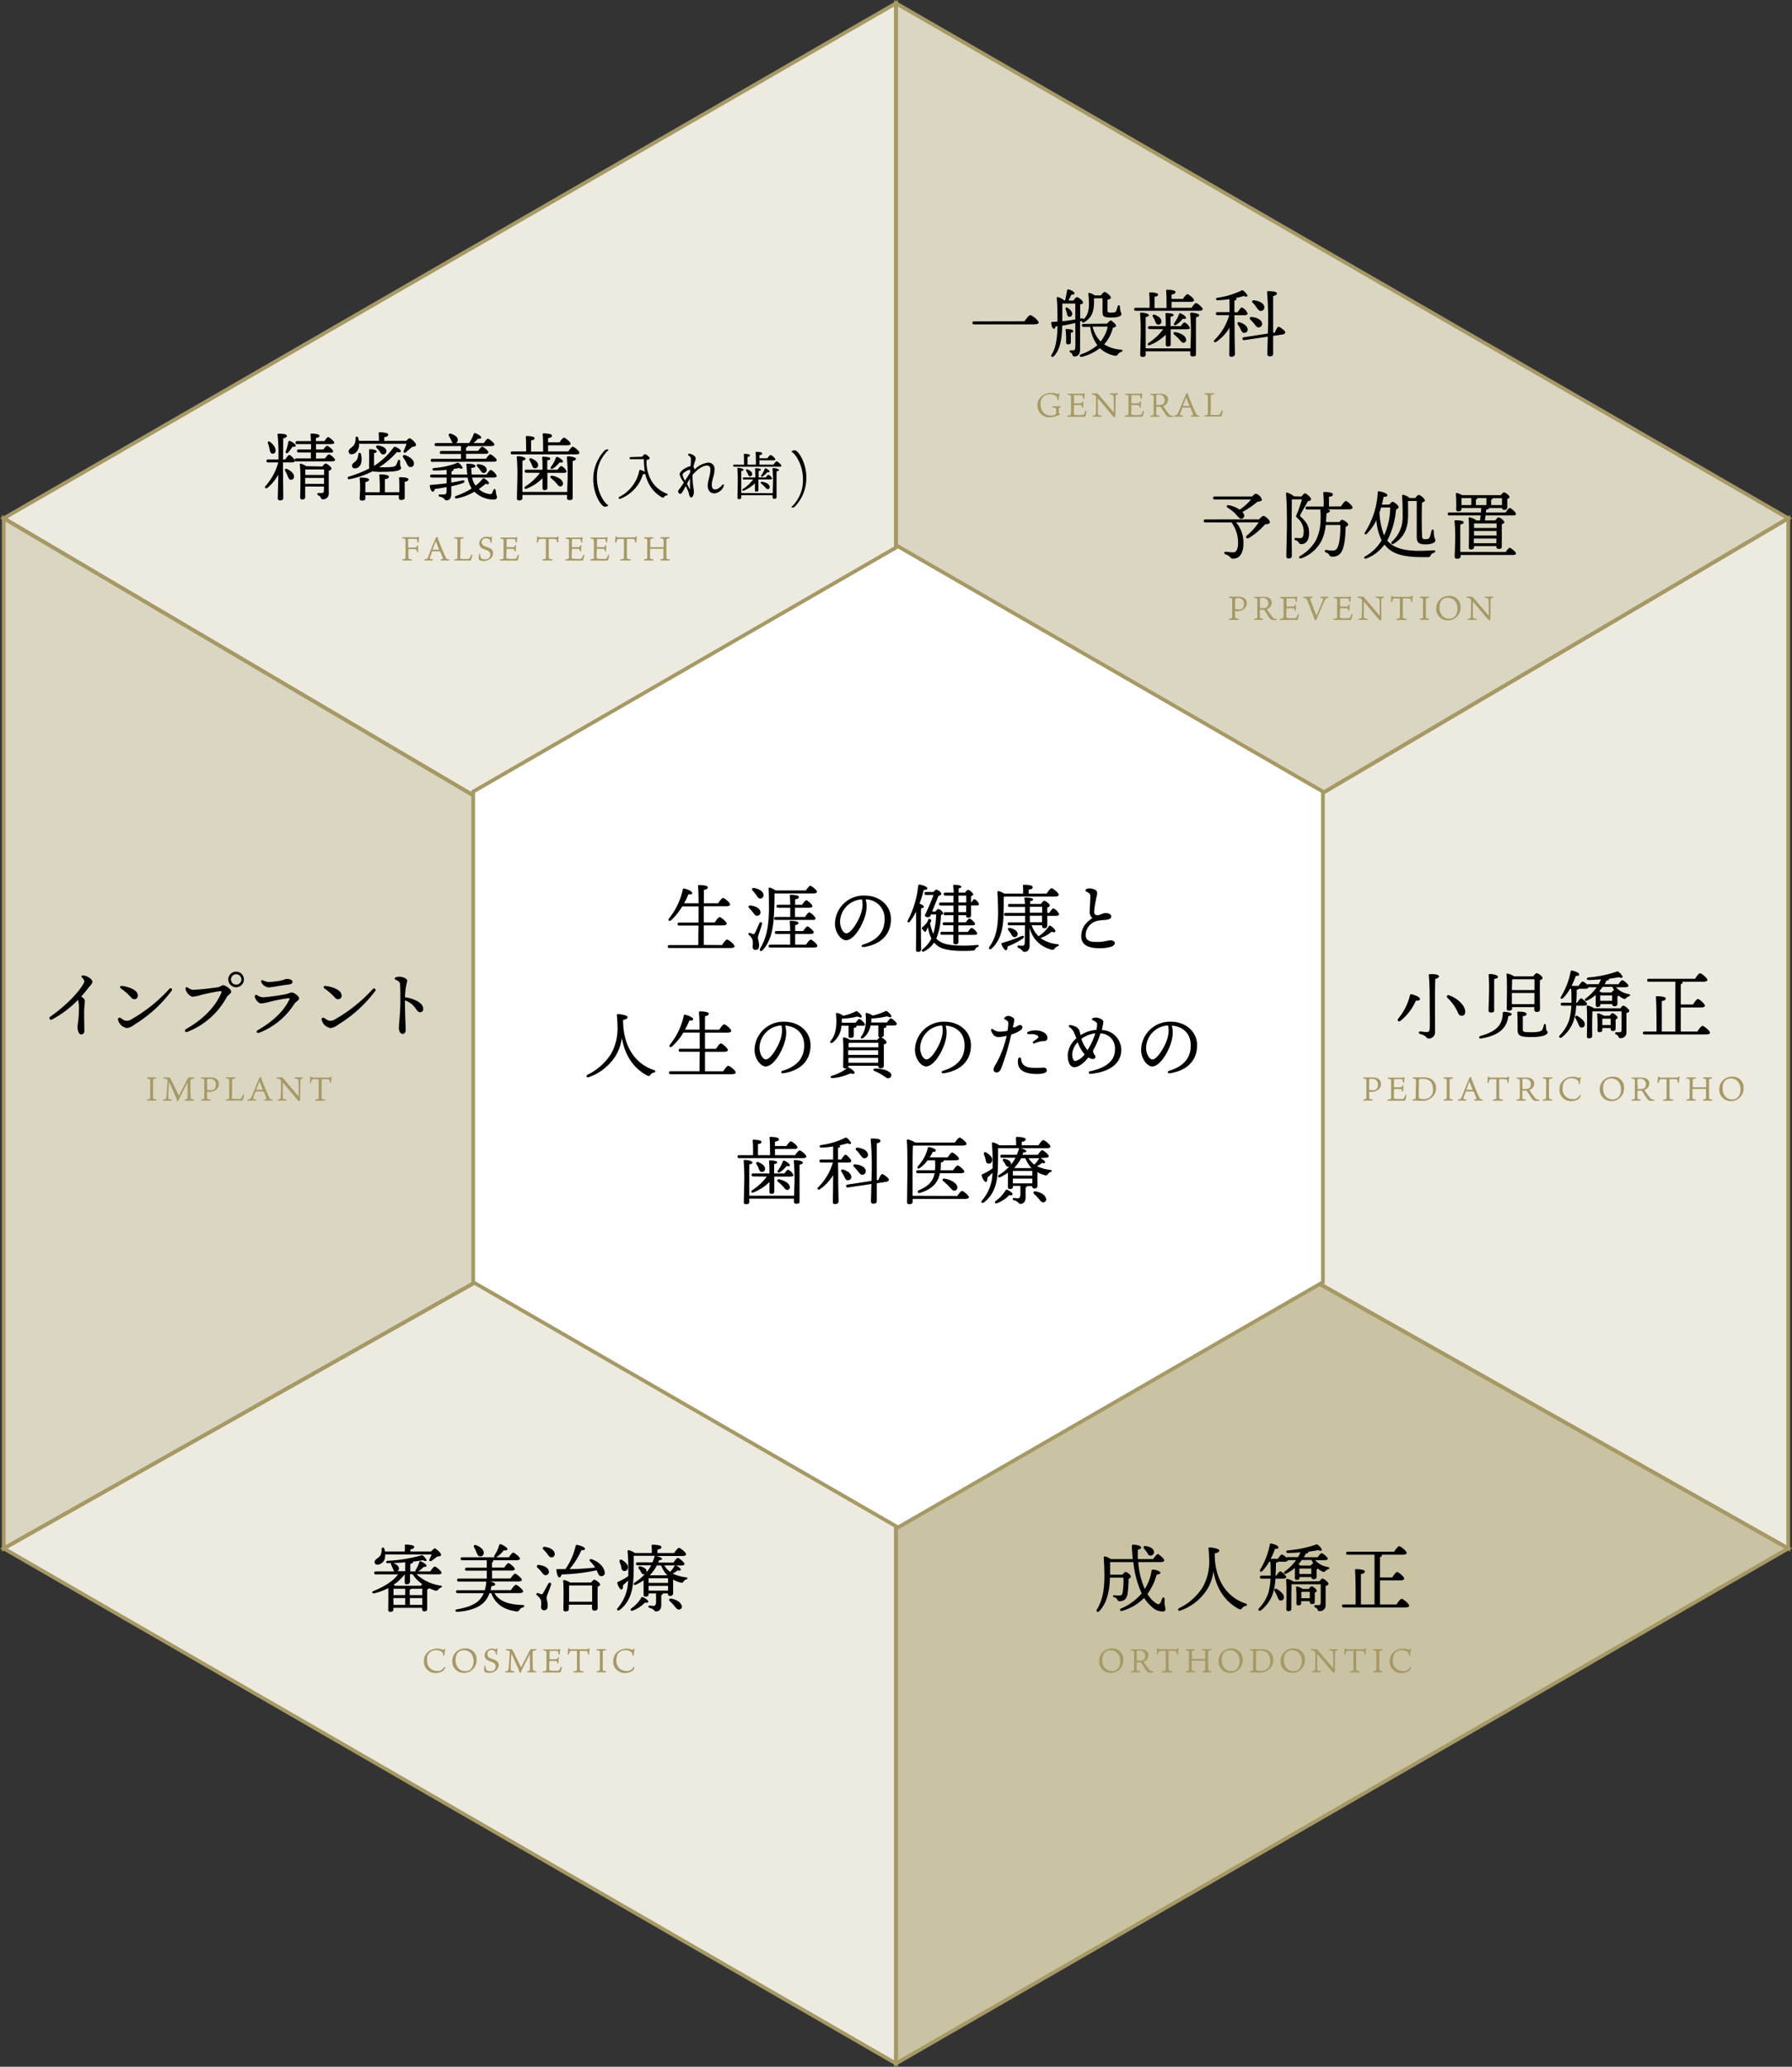 <svg xmlns="http://www.w3.org/2000/svg" width="482.02" height="555.99" viewBox="0 0 482.02 555.99"><rect x="0" y="0" width="482.02" height="555.99" fill="#333333" stroke="none"/><defs><style>.cls-1,.cls-5{fill:#fff;}.cls-2,.cls-3,.cls-4,.cls-7{fill:#a69966;}.cls-2{fill-opacity:0.2;}.cls-2,.cls-3,.cls-4,.cls-5{stroke:#a69966;stroke-miterlimit:10;}.cls-3{fill-opacity:0.4;}.cls-4{fill-opacity:0.6;}.cls-6{isolation:isolate;}</style></defs><title>top_table</title><g id="レイヤー_2" data-name="レイヤー 2"><g id="img"><polygon class="cls-1" points="241.01 0.87 1.01 139.43 1.01 416.56 241.01 555.12 481.01 416.56 481.01 139.43 241.01 0.87"/><polygon class="cls-2" points="241.56 280.74 241.01 281.05 481.01 416.56 481.01 139.43 241.56 280.74"/><polygon class="cls-3" points="240.45 280.74 1.01 139.43 1.01 416.56 241.01 281.05 240.45 280.74"/><polygon class="cls-3" points="241.56 280.74 481.01 139.43 241.01 0.87 241.01 281.05 241.56 280.74"/><polygon class="cls-2" points="241.01 281.05 241.01 0.87 1.01 139.43 240.45 280.74 241.01 281.05"/><polygon class="cls-2" points="1.01 416.56 241.01 555.12 241.01 281.05 1.01 416.56"/><polygon class="cls-4" points="241.01 555.12 481.01 416.56 241.01 281.05 241.01 555.12"/><polygon class="cls-5" points="355.85 344.92 355.85 212.96 241.56 146.98 127.28 212.96 127.28 344.92 241.56 410.9 355.85 344.92"/><g id="予防処置"><g class="cls-6"><path d="M194.21,254.24c.46-.68,1-1.48,1.37-1.48s2,1.28,2,1.8c0,.3-.34.48-1.18.48H180.06c-.26,0-.44-.08-.44-.4s.18-.4.44-.4h7.78c0-1.16,0-3.09.06-5.25h-5.21c-.26,0-.44-.08-.44-.4s.18-.4.44-.4h5.21v-4.35h-4.39a16,16,0,0,1-3,3.73c-.48.4-.94,0-.56-.49a18.7,18.7,0,0,0,3.71-7.77c0-.24.14-.32.34-.28.72.1,2.17.72,2.19,1.16s-.39.44-1,.38A21.51,21.51,0,0,1,184,243h3.91c0-2.15-.06-3.91-.16-4.63,0-.18.1-.28.28-.28.34,0,2.36.06,2.36.58s-.44.6-1.06.74V243h3.83c.44-.65,1-1.43,1.36-1.43s1.87,1.25,1.87,1.75c0,.3-.38.48-1.11.48H189.3v4.35h2.95c.44-.66,1-1.43,1.34-1.43s1.88,1.25,1.88,1.75c0,.3-.4.48-1.1.48H189.3v5.25Z"/><path d="M203.88,252.23c0,.61.3,1.07.3,2.05s-.36,1.26-1,1.26-.74-.54-.74-.9a6.16,6.16,0,0,0,0-1.72,2.71,2.71,0,0,0-1-1.39c-.3-.3,0-.68.3-.56l.81.32c.22.06.32,0,.48-.26.36-.62.92-2,1.24-2.68.22-.46.82-.28.7.22C204.66,249.81,203.88,251.67,203.88,252.23Zm-2.35-7.91c-.34-.36-.2-.8.4-.72,1.17.14,2.41.66,2.59,1.62a.91.91,0,0,1-.76,1.14c-.52.1-.82-.4-1.26-.94A7.79,7.79,0,0,0,201.53,244.32Zm.91-4.75c-.31-.34-.17-.78.42-.68,1.16.2,2.36.78,2.5,1.76a.89.89,0,0,1-.8,1.08c-.52.06-.78-.44-1.18-1A13.22,13.22,0,0,0,202.44,239.57Zm5.89.78c0,1.66,0,3-.1,4.75-.12,3.33-.44,7.64-3.09,10.52-.48.48-1,.12-.68-.46,1.68-2.77,2.3-5.75,2.38-10.34,0-1.76,0-3.85-.1-5.67,0-.3.1-.4.35-.36a5.41,5.41,0,0,1,1.54.76h8.14c.4-.6.92-1.26,1.2-1.26s1.78,1.14,1.78,1.62c0,.28-.34.44-1.06.44Zm8.48,13.77c.42-.62,1-1.36,1.28-1.36s1.78,1.22,1.78,1.7c0,.3-.38.46-1,.46H207.19c-.25,0-.43-.08-.43-.4s.18-.4.43-.4h5.35c0-.84,0-1.87,0-2.85h-3.67c-.26,0-.44-.08-.44-.4s.18-.4.44-.4h3.67c0-1-.06-2-.12-2.48,0-.18.1-.28.28-.28.34,0,2.06.08,2.06.54s-.34.5-.86.62v1.6h2.14c.4-.6.89-1.26,1.17-1.26s1.68,1.16,1.68,1.62c0,.28-.36.44-1,.44h-4v2.85Zm-4.25-7.44V244.2h-3.25c-.26,0-.44-.08-.44-.4s.18-.4.44-.4h3.25c0-1-.06-1.89-.12-2.41a.23.23,0,0,1,.26-.28c.34,0,2.18.08,2.18.56s-.4.54-1,.68v1.45h1.86c.4-.58.87-1.21,1.15-1.21s1.64,1.13,1.64,1.59c0,.28-.36.42-1,.42h-3.69v2.48h2.68c.39-.58.87-1.24,1.17-1.24s1.66,1.16,1.66,1.6-.36.44-1,.44h-9.66c-.26,0-.44-.08-.44-.4s.18-.4.44-.4Z"/><path d="M232.48,254.76c-.83.14-1-.45-.26-.68,4.43-1.36,5.72-4,5.72-6.76a5.08,5.08,0,0,0-5.1-5.36c.7,2.32-.09,5.06-1.43,7.47-1.23,2.22-2.65,3.51-3.82,3.51-1.35,0-3-2-3-4.47a7.72,7.72,0,0,1,8-7.55c4,0,7.06,2.68,7.06,6.31,0,3.85-2.32,6.71-7.18,7.53Zm-4.81-3.68c.65,0,1.54-.86,2.5-2.4,1.31-2.1,2.23-4.56,1.69-6.72a6.19,6.19,0,0,0-5.9,6C226,249.65,226.83,251.08,227.67,251.08Z"/><path d="M247.76,255.4c0,.44-.26.68-.86.68-.34,0-.52-.22-.52-.58,0-1.36.12-7,0-10.22a16.17,16.17,0,0,1-1.58,2.59c-.31.5-.87.26-.61-.3a25.07,25.07,0,0,0,2.79-9.28c0-.18.08-.31.3-.3.74,0,2.07.52,2.14.94s-.36.46-.94.46a32.76,32.76,0,0,1-1.14,3.69c.5.2,1.16.54,1.16.82s-.32.4-.74.46c-.06,1-.06,4.31-.06,5Zm3.85-10.18c.26-.34.6-.68.76-.68.42,0,1.28.7,1.28,1.08s-.16.44-.54.54a18.16,18.16,0,0,1-1.26,6.34,4.88,4.88,0,0,0,2.32,1.38c1.91.6,6.06.62,8.64.32.58-.06.58.5.08.62-.34.1-.38.22-.52.48s-.26.38-.72.42c-.66.06-5.73.38-8.4-.68a5.19,5.19,0,0,1-2-1.48,6.7,6.7,0,0,1-2.65,2.36c-.6.3-.84-.24-.42-.56a8.43,8.43,0,0,0,2.35-2.88,11.25,11.25,0,0,1-.94-3.07c-.17.4-.38.84-.47,1.06s-.3.28-.48.12l-.58-.64c-.18-.18-.16-.3.06-.5a8,8,0,0,0,1.08-1.1,4,4,0,0,0,.49-.93c.12-.26.2-.34.52-.12s.38.3.22.59c-.08.12-.16.28-.26.46v0a12.06,12.06,0,0,0,.88,2.88,18.91,18.91,0,0,0,.74-5.23h-1.36l-.08.18a.77.77,0,0,1-1,.52c-.59-.06-.63-.4-.49-.68.63-1.28,1.73-3.79,2.25-5.27h-2c-.26,0-.44-.08-.44-.4s.18-.4.44-.4h2c.26-.3.52-.62.74-.62.38,0,1.36.68,1.36,1.14,0,.3-.4.42-.76.54-.48,1.1-1.14,2.81-1.72,4.19Zm2.68-4.29c-.26,0-.44-.08-.44-.4s.18-.4.44-.4h2.25a17.08,17.08,0,0,0-.16-1.82.23.23,0,0,1,.26-.28c.6,0,1.94.08,1.94.5,0,.2-.24.38-.72.46,0,.26,0,.66,0,1.14h1.75c.26-.36.58-.76.78-.76.36,0,1.38.82,1.38,1.22,0,.24-.28.4-.58.54v1.65h.08c.3-.45.64-.89.84-.91a2.57,2.57,0,0,1,1.24,1.35c0,.28-.3.36-.68.36h-1.48c0,1.12,0,2.2,0,2.54,0,.62-.28.76-.78.76s-.54-.36-.54-.68v0H257.8l0,1.91h2c.34-.52.74-1,1-1s1.46,1,1.48,1.45c0,.26-.32.38-.86.38h-3.63v1.76h2.55c.34-.52.76-1.08,1-1.08a2.89,2.89,0,0,1,1.52,1.48c0,.28-.34.4-.88.4h-4.17v1.87c0,.44-.24.68-.84.68a.51.51,0,0,1-.54-.58c0-.22,0-1,0-2h-3.05c-.26,0-.44-.08-.44-.4s.18-.4.44-.4h3.07l0-1.76h-2.46c-.25,0-.43-.08-.43-.4s.18-.4.43-.4h2.48l0-1.91h-2.22c-.25,0-.43-.08-.43-.4s.18-.4.43-.4h2.22v-1.8h-3.43c-.26,0-.44-.08-.44-.4s.18-.4.44-.4h3.43c0-.59,0-1.23,0-1.85Zm5.6,2.65H257.8v1.8h2.07Zm-2.07-2.65v1.85h2.09v-1.85Z"/><path d="M270.25,241.19l-.26.08c0,1.65,0,3.11-.06,4.91-.1,3-.54,6.58-3.18,9-.48.44-1,.06-.6-.48,1.6-2.34,2.28-4.73,2.32-9,0-1.72-.06-3.75-.18-5.59,0-.32.1-.42.36-.38a5.28,5.28,0,0,1,1.48.66h5.08c0-.72,0-1.54-.07-2.08,0-.2.1-.29.28-.29s2.35,0,2.35.59-.44.58-1.06.72v1.06h4.81c.44-.66,1-1.44,1.34-1.44s1.93,1.24,1.93,1.76c0,.28-.35.48-1.15.48Zm.75,13.43c0,.48-.06.94-.37,1s-.9-.6-1.26-1.64c0-.18,0-.26.18-.3a44,44,0,0,0,5.21-1.85c.66-.26.93.2.36.65A20.25,20.25,0,0,1,271,254.62Zm6.49-5.73a7.6,7.6,0,0,0,1.88,3l.12-.12a9.24,9.24,0,0,0,2.61-2.56.32.32,0,0,1,.46-.16c.6.36,1.42,1.14,1.32,1.48s-.38.32-1,.12a9.19,9.19,0,0,1-3,1.7,9.24,9.24,0,0,0,4.54,1.65c.63.1.43.44.06.58a1.61,1.61,0,0,0-.76.58c-.24.3-.32.44-1,.28a7.86,7.86,0,0,1-5.77-5.91v4.89c0,1-.54,1.66-1.4,1.66-.57,0-.43-.58-1.57-1.06-.46-.2-.36-.68,0-.66s.76.06,1,.06c.41,0,.61-.16.65-.72.06-1.14.06-3.09.06-4.77H271.5c-.26,0-.44-.08-.44-.4s.18-.4.44-.4h4.25c0-.48,0-1.09,0-1.75h-5.24c-.26,0-.44-.08-.44-.4s.18-.4.44-.4h5.22c0-.54,0-1.08,0-1.6h-4.15c-.26,0-.44-.08-.44-.4s.18-.4.44-.4h4.11c0-.55-.08-1-.12-1.39s0-.34.3-.34c1.1,0,2,.16,2,.5s-.4.38-.76.48l0,.75H280c.27-.4.65-.85.87-.85.38,0,1.5.83,1.5,1.27,0,.26-.32.44-.66.56v1.42h.52c.4-.58.86-1.22,1.12-1.22a2.93,2.93,0,0,1,1.53,1.6c0,.28-.33.42-.85.42h-2.32c0,1.11,0,2.21,0,2.57,0,.62-.3.76-.82.76s-.58-.36-.58-.68v-.1Zm-5.55,2.32a9,9,0,0,0-.68-.92c-.28-.38-.1-.8.46-.66,1,.28,1.92.72,2,1.54a.83.83,0,0,1-.8.94C272.42,252.15,272.22,251.67,271.94,251.21Zm5.07-5.67h3.31v-1.6H277Zm0,2.55h3.27l0-1.75H277Z"/><path d="M292,239.47c0-.27.48-.46.83-.46a3.29,3.29,0,0,1,1.83.4c.41.3.51.62.43,1.29a33.8,33.8,0,0,0-.78,4.38c0,.9.27,1.16,1,1.12.5,0,1.28-.58,2.13-.58s1.45.39,1.48.95-.68.83-1.83.93c-.52,0-1.45.13-2.06.25a4,4,0,0,0-3,3.8c0,1.76,1.66,1.9,3.43,1.85,1.35,0,2.66-.42,3.19-.44.7,0,1.22.31,1.22.7s-.28.74-.89,1a9.61,9.61,0,0,1-3.14.42c-3.19.08-5-1-5-3.11s.92-3.61,3-5a2,2,0,0,1-.72-1.71c0-.91.16-3.27.16-4.09a1,1,0,0,0-.52-1c-.61-.36-.78-.43-.78-.69Z"/><path d="M167.61,275c.18,7.09,3.67,11.34,8.26,12.86.6.2.54.54,0,.69a1.39,1.39,0,0,0-.88.56c-.22.28-.42.5-.93.22-3.44-1.85-5.93-5.13-6.79-10.12a12.48,12.48,0,0,1-1.6,4.71,14,14,0,0,1-7.34,5.87c-.56.2-.78-.4-.3-.66a15.68,15.68,0,0,0,6.33-5.62,14,14,0,0,0,1.73-7.69c0-1-.08-1.83-.16-2.71,0-.2,0-.3.3-.3.66,0,2.6.32,2.6.82,0,.28-.34.61-1.22.75Z"/><path d="M194.53,288.19c.46-.68,1-1.48,1.37-1.48s2,1.28,2,1.79c0,.3-.34.48-1.18.48H180.38c-.26,0-.44-.08-.44-.4s.18-.39.44-.39h7.78c0-1.16,0-3.1.06-5.25H183c-.26,0-.44-.08-.44-.4s.18-.4.44-.4h5.21v-4.35h-4.39a16.39,16.39,0,0,1-3.05,3.73c-.48.4-.94,0-.56-.5a18.67,18.67,0,0,0,3.71-7.76c0-.24.14-.32.34-.28.72.1,2.17.72,2.19,1.15s-.4.44-1,.38a22.37,22.37,0,0,1-1.2,2.48h3.91c0-2.16-.06-3.91-.16-4.63,0-.18.1-.28.28-.28.34,0,2.35.06,2.35.58s-.43.6-1,.74V277h3.83c.44-.66,1-1.44,1.36-1.44s1.87,1.26,1.87,1.76c0,.3-.38.48-1.12.48h-5.94v4.35h2.95c.44-.66,1-1.44,1.34-1.44s1.87,1.26,1.87,1.76c0,.3-.4.48-1.09.48h-5.07v5.25Z"/><path d="M210.85,288.71c-.83.14-1-.46-.26-.68,4.43-1.37,5.72-4,5.72-6.77,0-3.38-2.24-5.15-5.1-5.35.7,2.32-.09,5-1.43,7.47-1.23,2.21-2.65,3.51-3.82,3.51-1.35,0-3-2.05-3-4.47a7.73,7.73,0,0,1,8-7.56c4,0,7.06,2.68,7.06,6.32,0,3.85-2.32,6.71-7.18,7.53ZM206,285c.65,0,1.54-.86,2.5-2.4,1.31-2.11,2.23-4.57,1.69-6.73a6.19,6.19,0,0,0-5.9,6C204.33,283.6,205.2,285,206,285Z"/><path d="M226.33,275.93a6.12,6.12,0,0,1-2.38,4.55c-.52.36-.87-.14-.44-.56,1.24-1.49,1.68-3.81,1.36-7.12,0-.22.06-.36.36-.28a4.23,4.23,0,0,1,1.6.74,15.12,15.12,0,0,0,3.33-1.16c.2-.1.26-.12.44,0,.62.44,1.3,1.08,1.18,1.44s-.64.14-1.12-.08a18.26,18.26,0,0,1-4.23.57c0,.38,0,.74,0,1.1h3.73c.34-.5.76-1,1-1s1.48,1,1.48,1.44-.3.38-.86.38h-1.4a.28.28,0,0,1,0,.12q0,.36-.72.48v.26c0,.5,0,1.26,0,1.7s-.26.71-.9.71c-.4,0-.52-.22-.52-.59,0-.52,0-1.24,0-1.82v-.86Zm12.25-.86c.36-.54.8-1.12,1.06-1.13s1.6,1.09,1.6,1.53c0,.26-.34.4-.94.4h-2a.31.31,0,0,1,.14.24c0,.24-.24.4-.71.48v.16c0,.38,0,1.2,0,1.62s-.22.63-.72.69c.48.16,1.45.92,1.45,1.32s-.36.46-.73.6c0,1.54,0,4.87,0,5.65,0,.62-.32.76-.88.76a.6.6,0,0,1-.62-.68v0h-8v.1a.53.53,0,0,1-.14.42.32.32,0,0,1,.3,0c.7.38,1.56,1,1.48,1.39s-.6.28-1.14.14a14.33,14.33,0,0,1-4.91,1.28c-.43,0-.57-.4-.12-.62a12.92,12.92,0,0,0,4.2-2.09,1.4,1.4,0,0,1-.56.1.5.5,0,0,1-.54-.56c0-1.42.14-5.63-.06-7.53a.24.24,0,0,1,.28-.26,5,5,0,0,1,1.61.66H236a2.93,2.93,0,0,1,.68-.66c-.34,0-.44-.23-.42-.59s0-1.28,0-1.74l0-.88h-2.1a5.42,5.42,0,0,1-2,3.41c-.52.34-.86-.16-.42-.58.94-1.25,1.36-3.25,1.1-5.9,0-.22.06-.36.35-.28a3.89,3.89,0,0,1,1.54.7,17.84,17.84,0,0,0,3.41-1.18c.2-.1.26-.12.44,0,.62.44,1.3,1.08,1.18,1.44s-.64.14-1.12-.08a20.83,20.83,0,0,1-4.25.59q0,.57-.06,1.08Zm-2.31,6.67v-1.2h-7.73l-.29.06c0,.24,0,.68,0,1.14Zm-8.06,2.05h8l0-1.25h-8.06v1.25Zm8,2.1,0-1.3h-8v1.3Zm3.27,2.73a.84.84,0,0,1-.14,1.34,1,1,0,0,1-1.12-.16c-.36-.26-.79-.54-1.27-.82a12.78,12.78,0,0,0-1.74-.87c-.42-.16-.38-.6.1-.64a10.39,10.39,0,0,1,2.36.26A4.22,4.22,0,0,1,239.5,288.62Z"/><path d="M254,288.71c-.83.14-1-.46-.26-.68,4.43-1.37,5.72-4,5.72-6.77,0-3.38-2.24-5.15-5.1-5.35.7,2.32-.09,5-1.43,7.47-1.23,2.21-2.65,3.51-3.82,3.51-1.35,0-3-2.05-3-4.47a7.72,7.72,0,0,1,8-7.56c4,0,7.06,2.68,7.06,6.32,0,3.85-2.32,6.71-7.18,7.53ZM249.22,285c.65,0,1.54-.86,2.5-2.4,1.31-2.11,2.23-4.57,1.69-6.73a6.19,6.19,0,0,0-5.9,6C247.51,283.6,248.38,285,249.22,285Z"/><path d="M271.15,273.29c.68,0,1.62.51,1.68,1a7.64,7.64,0,0,1-.4,1.95c.5.51,1.24-.45,1.93-.48s.89.73.33,1.25A8,8,0,0,1,272,278.3a61,61,0,0,1-2.74,9.22c-.33.77-.8,1-1.17,1a.83.83,0,0,1-.85-.7c0-.72.62-1.47,1.1-2.41a27.58,27.58,0,0,0,2.43-6.77,9.29,9.29,0,0,1-2.24.35,1.85,1.85,0,0,1-1.61-1.05,2.71,2.71,0,0,1-.34-.81.27.27,0,0,1,.43-.29,3.56,3.56,0,0,0,1.68.69,10.21,10.21,0,0,0,2.31-.23,11.88,11.88,0,0,0,.22-2.13c0-.49-.53-.69-1-1a.24.24,0,0,1,0-.41,1.42,1.42,0,0,1,1-.45Zm5.92,13.91a23.43,23.43,0,0,0,3.64,0c.56,0,.87.34.86.77,0,1-2.58,1.05-4.15.86-3-.36-3.84-1.85-3.59-3.81.1-.75.78-.69.84-.09C274.79,286.06,275.29,286.94,277.07,287.2Zm-.48-9.66c2.29-.9,5.08,0,5.16,1.6,0,.65-.32,1-1.25.92a8.39,8.39,0,0,0-2.24.62c-.45.14-.59-.32-.31-.52s.82-.57,1.12-.81.34-.54-.1-.83a4,4,0,0,0-2.19-.29c-.58,0-.64-.51-.19-.68Z"/><path d="M296,278a22.43,22.43,0,0,1-2,4.64,1.94,1.94,0,0,0,.41,1.12.72.72,0,0,1,.16.86c-.36.46-1.13.28-1.8-.15-.84,1.06-2.4,2.62-3.79,2.62s-1.9-2-1.75-3.68a6.59,6.59,0,0,1,2.3-4.09,19.62,19.62,0,0,0-.86-2,3.89,3.89,0,0,0-1-1c-.31-.26-.15-.63.29-.56a5.17,5.17,0,0,1,1.38.44,2,2,0,0,1,1.12,1.44c.07.31.14.58.2.84a9,9,0,0,1,4.25-1.43,8.18,8.18,0,0,0,.2-1.61c0-.45-.88-.83-1.2-1s-.23-.4,0-.51a1.7,1.7,0,0,1,.88-.18c.84,0,2,.59,2,1.09a16.55,16.55,0,0,1-.41,2.25,5.4,5.4,0,0,1,5.23,5.34c0,1.77-.83,5.72-8.28,6.46a.36.36,0,1,1-.08-.71c6-1.31,6.66-4.11,6.66-5.93A4,4,0,0,0,296,278Zm-6.84,7.45a4.28,4.28,0,0,0,2.58-1.83,9.28,9.28,0,0,1-1.84-3.25,5.1,5.1,0,0,0-1.5,3.27C288.44,284.71,288.78,285.45,289.2,285.45Zm3.35-2.93a18.21,18.21,0,0,0,2.1-4.52,7.47,7.47,0,0,0-3.73,1.48A8,8,0,0,0,292.55,282.52Z"/><path d="M314.83,288.71c-.83.14-1-.46-.26-.68,4.43-1.37,5.72-4,5.72-6.77,0-3.38-2.24-5.15-5.1-5.35.7,2.32-.09,5-1.43,7.47-1.23,2.21-2.65,3.51-3.82,3.51-1.35,0-3-2.05-3-4.47a7.73,7.73,0,0,1,8-7.56c4,0,7.06,2.68,7.06,6.32,0,3.85-2.33,6.71-7.19,7.53ZM310,285c.64,0,1.54-.86,2.5-2.4,1.31-2.11,2.23-4.57,1.68-6.73a6.19,6.19,0,0,0-5.9,6C308.3,283.6,309.18,285,310,285Z"/><path d="M213.89,310.75c.4-.6.92-1.27,1.22-1.27s1.78,1.15,1.78,1.63c0,.28-.28.44-1.06.44h-17c-.26,0-.44-.08-.44-.4s.18-.4.44-.4h3.72a38.47,38.47,0,0,0-.08-3.85.25.25,0,0,1,.27-.3c.34,0,2.08.08,2.08.56s-.38.52-.94.64v2.95h3.24c0-1.53,0-3.69-.12-4.61a.25.25,0,0,1,.28-.3c.33,0,2.23.06,2.23.58s-.44.58-1.06.72v1.16h3.08c.4-.58.91-1.26,1.21-1.26s1.78,1.14,1.78,1.62c0,.28-.38.44-1.06.44h-5v1.65Zm-.28,10.92c0-1.38.1-3.17.1-3.71a49.57,49.57,0,0,0-.2-5.61c0-.18.08-.28.28-.28.7,0,2.16.24,2.16.68,0,.28-.32.46-.88.56,0,.88,0,4.05,0,4.59s0,4.73,0,5.31-.32.61-.94.61c-.36,0-.58-.17-.58-.53,0-.12,0-.42,0-.82h-12v.88c0,.44-.32.61-.9.61-.36,0-.58-.17-.58-.55s.12-4.61.12-5.43a53.53,53.53,0,0,0-.16-5.65c0-.18.08-.28.28-.28.64,0,2.08.24,2.08.68,0,.26-.3.44-.84.52,0,.9,0,4.11,0,4.71,0,.4,0,2.27,0,3.71Zm-11-5.19c-.26,0-.44-.08-.44-.4s.18-.4.44-.4h4.35c0-1,0-2.49-.1-3.23a.23.23,0,0,1,.26-.28c.45,0,1.93.08,1.93.5,0,.26-.28.42-.82.48,0,.42,0,1.61,0,2.53h2.78c.34-.52.74-1,1-1a2.66,2.66,0,0,1,1.41,1.46c0,.26-.3.38-.8.38h-4.35v.24l0,3.83c0,.44-.32.58-.83.58-.3,0-.48-.18-.48-.54s0-1.56,0-2.65a13,13,0,0,1-4.2,2.77c-.57.3-.91-.16-.41-.58a14.92,14.92,0,0,0,3.91-3.65Zm1.43-2.27a8.6,8.6,0,0,0-.54-1c-.24-.4,0-.78.52-.56.94.4,1.82,1,1.76,1.83a.81.81,0,0,1-.92.8C204.35,315.2,204.23,314.72,204,314.21Zm8.39,4.89a.79.79,0,0,1-.5,1c-.5.14-.82-.34-1.38-1a15.19,15.19,0,0,0-1.26-1.17c-.36-.3-.24-.76.3-.68C210.88,317.54,212.14,318.18,212.4,319.1Zm-3.16-4.24a8.73,8.73,0,0,0,1.28-2.39.32.32,0,0,1,.44-.22c.66.26,1.49.88,1.46,1.2s-.28.34-.9.26a7.49,7.49,0,0,1-1.76,1.63C209.28,315.62,208.94,315.28,209.24,314.86Z"/><path d="M225.46,315.52c0,4.43.1,6.89.1,7.69,0,.42-.34.72-1,.72-.38,0-.54-.22-.54-.6,0-.84.08-3.08.08-7.21a12,12,0,0,1-3.49,3.75c-.54.38-1,0-.5-.52a15,15,0,0,0,3.91-6.62h-3.15c-.26,0-.44-.08-.44-.4s.18-.4.44-.4h3.23v-3.51a25.47,25.47,0,0,1-3.17.3c-.56,0-.68-.58-.06-.68a20.86,20.86,0,0,0,6.19-1.82c.46-.26.56-.26.94.06a4.61,4.61,0,0,1,.85,1c.24.42-.14.66-.87.28a21.55,21.55,0,0,1-2.2.56c.14.08.22.18.22.28s-.18.34-.58.42v3.11h.86c.4-.62.88-1.3,1.16-1.3s1.53,1.22,1.53,1.66-.42.44-.85.44h-2.7Zm2.6,2c-.5,0-.72-.46-1-1.06a8.66,8.66,0,0,0-.72-1.24c-.24-.34-.06-.72.46-.58,1.08.32,2.17,1,2.19,2A.84.84,0,0,1,228.06,317.48Zm8.2-.06c.32-.76.74-1.58,1-1.62s1.77,1,1.85,1.5c0,.3-.36.54-.8.6l-2.47.38c0,2.07,0,4.31,0,4.79s-.28.7-.94.7a.55.55,0,0,1-.62-.6c0-.52.06-2.7.12-4.69l-6.32.93c-.24,0-.44,0-.48-.31s.12-.42.38-.46l6.44-1c0-1.08.06-2,.06-2.52a80.76,80.76,0,0,0-.28-8.6c0-.18.08-.28.26-.28,1.32,0,2.38.12,2.38.62,0,.34-.42.56-1,.7,0,1.38,0,6.35,0,7.12,0,.5,0,1.56,0,2.76Zm-6.53-3.51c-.34-.34-.22-.78.36-.72,1.22.12,2.56.62,2.76,1.63a.94.94,0,0,1-.78,1.16c-.54.1-.86-.36-1.32-.94A13.34,13.34,0,0,0,229.73,313.91Zm.62-4.49c-.34-.34-.2-.78.4-.72,1.2.16,2.51.7,2.69,1.69a.94.94,0,0,1-.81,1.16c-.54.08-.86-.38-1.3-1A10,10,0,0,0,230.35,309.42Z"/><path d="M257.49,321.73c.42-.62,1-1.36,1.28-1.36s1.85,1.2,1.85,1.7c0,.28-.34.46-1.12.46h-14v.72c0,.46-.3.71-.93.71a.52.52,0,0,1-.58-.59c0-2.5.24-13.54-.08-16.55a.27.27,0,0,1,.28-.28,5.46,5.46,0,0,1,2,.84h10.64c.42-.62,1-1.36,1.3-1.36s1.85,1.2,1.85,1.7c0,.28-.34.46-1.11.46H245.77l-.2,0c-.1,1.38-.1,6-.1,6.74,0,.52,0,4.49,0,6.77Zm-1.12-6.91c.4-.59.94-1.29,1.24-1.29s1.79,1.17,1.79,1.65c0,.28-.33.44-1.07.44h-5.51c-.5,2.54-2,4.25-5.41,5.31-.56.16-.8-.5-.22-.74,2.61-1.12,3.81-2.49,4.21-4.57h-4.51c-.26,0-.44-.08-.44-.4s.18-.4.44-.4h4.61a15,15,0,0,0,0-2.67h-2a8.78,8.78,0,0,1-2.09,2.08c-.46.33-.84,0-.52-.46a11.34,11.34,0,0,0,2.68-4.93c.05-.18.17-.28.43-.24.72.12,1.74.52,1.72.85s-.2.4-.82.44c-.22.42-.5.94-.84,1.46h4.85c.4-.6.92-1.3,1.22-1.3s1.82,1.18,1.82,1.66c0,.28-.36.44-1.08.44h-3c0,.24-.14.42-.8.6a13.73,13.73,0,0,1-.08,2.07Zm1.06,4.25a.89.89,0,0,1-.52,1.22c-.6.18-1-.42-1.64-1.11a17.9,17.9,0,0,0-1.55-1.44c-.34-.28-.26-.72.3-.66C255.27,317.2,257.09,318,257.43,319.07Z"/><path d="M279.84,311.53c.58.28,1.31.82,1.27,1.12s-.32.32-.85.22a7.55,7.55,0,0,1-1.32.86,11.75,11.75,0,0,0,3.59,1c.62.08.42.42.08.56a1.51,1.51,0,0,0-.74.54c-.24.34-.32.46-.94.28a7.54,7.54,0,0,1-1.87-.78c0,1.08,0,3.12,0,3.64s-.3.77-.82.77a.59.59,0,0,1-.6-.67h-1.38v0c0,.2-.14.3-.39.36v2.68c0,1.32-.72,1.75-1.38,1.75-.36,0-.46-.21-.7-.45a2.17,2.17,0,0,0-1.1-.52.34.34,0,0,1-.28-.32.26.26,0,0,1,.3-.28c.44,0,.78.08,1.1.08s.62-.28.66-.92c0-.42,0-1.66,0-2.43h-2v.23c0,.44-.28.62-.84.62a.47.47,0,0,1-.51-.54c0-.38,0-2.59,0-3.85a14.17,14.17,0,0,1-2.09,1.2c-.54.24-.8-.3-.3-.6a13.05,13.05,0,0,0,2.79-2.31.76.76,0,0,1-.37.1c-.44,0-.6-.4-.8-.78s-.34-.52-.52-.76-.08-.72.44-.58c.81.2,1.63.54,1.67,1.28a.83.83,0,0,1-.06.32,9.6,9.6,0,0,0,1.28-1.9H269.5c-.26,0-.44-.08-.44-.4s.18-.4.44-.4h4a10.91,10.91,0,0,0,.54-1.51.32.32,0,0,1,.18-.26h-5.75c0,1.77,0,3.43-.06,5.31-.1,3.05-.52,6.82-3.71,9.26-.48.4-1,0-.54-.52a11.54,11.54,0,0,0,2.79-7.43c-.5.52-1,1-1.35,1.3,0,.52-.06,1.16-.42,1.16s-.92-.82-1.14-1.78c0-.14,0-.24.2-.28a15.57,15.57,0,0,0,2.75-1.6l0-.61a56.41,56.41,0,0,0-.18-6c0-.3.1-.4.36-.36a5.14,5.14,0,0,1,1.6.76h4.55c0-.64,0-1.38-.06-1.94a.25.25,0,0,1,.28-.3c.34,0,2.35.06,2.35.6s-.43.58-1.05.72v.92h4.49c.44-.64,1-1.4,1.31-1.4s1.9,1.24,1.9,1.74c0,.28-.36.46-1.14.46h-6.88c.8.16,1.55.52,1.55.79s-.29.3-.77.32c-.08.22-.18.44-.28.66h4.13c.4-.58.9-1.25,1.18-1.25s1.77,1.15,1.77,1.61c0,.28-.32.44-1.06.44Zm-15.17-.94c-.16-.48.18-.86.7-.5.89.56,1.73,1.34,1.49,2.22a.9.9,0,0,1-1.17.68c-.52-.14-.5-.7-.62-1.24A8.75,8.75,0,0,0,264.67,310.59Zm7.7,10.68c-.06.26-.28.36-.9.26a8.86,8.86,0,0,1-3.25,2.14c-.52.22-.8-.18-.44-.56a9.52,9.52,0,0,0,2.7-2.88.32.32,0,0,1,.46-.16C271.61,320.35,272.43,321,272.37,321.27Zm5.31-5V315h-5.23c0,.26,0,.78,0,1.24Zm0,2.08,0-1.28h-5.23v1.28Zm-3-6.77a11.67,11.67,0,0,1-1.86,2.58l.12.08h4.53l0,0a7.69,7.69,0,0,1-1.64-2.62Zm2,0a5.87,5.87,0,0,0,1.56,1.72,7.79,7.79,0,0,0,1.2-1.58.87.87,0,0,1,.12-.14Zm4.69,10.74a.85.85,0,0,1-.62,1.12c-.51.12-.85-.34-1.39-1a11.33,11.33,0,0,0-1.18-1.22c-.36-.34-.24-.8.34-.72C279.76,320.69,281.07,321.33,281.29,322.27Z"/></g></g><g id="審美治療" class="cls-6"><g class="cls-6"><path d="M275.57,86.43c.52-.75,1.18-1.65,1.6-1.65s2.22,1.43,2.22,2c0,.3-.38.48-1.4.48H262c-.26,0-.44-.08-.44-.4s.18-.4.44-.4Z"/><path d="M291,86.34c-.16,0-.32.11-.48.15,0,2.5,0,5.25,0,7.63,0,1.28-.74,1.78-1.5,1.78s-.32-.72-1.06-1.06c-.4-.2-.3-.6.08-.6l.64,0c.38,0,.52-.2.56-.78.06-1.28,0-3.91,0-5.77v-.82a34.82,34.82,0,0,1-3.53.74v0c-.06,3.1-.42,6.37-2.22,8.19-.44.47-1,.06-.58-.48,1.14-1.78,1.48-4.49,1.54-7.57l-.5.06c-.1.4-.24.66-.52.64s-.58-.64-.66-1.58a.24.24,0,0,1,.24-.26l1.44-.1c0-1.85,0-4.23-.2-6.28,0-.22.1-.34.36-.3a4.57,4.57,0,0,1,1.64.88h.24a27,27,0,0,0,.53-2.68.3.3,0,0,1,.4-.26c.7.16,1.6.64,1.6,1s-.2.38-.82.4c-.26.5-.48,1-.8,1.58h1.3c.32-.4.76-.92.92-.92.48,0,1.7,1,1.7,1.4s-.36.43-.76.59c0,1.06,0,2.36,0,3.76l.26,0c.42-.08.64,0,.68.2,1.41-1.38,1.63-3.3,1.25-6.79,0-.22,0-.36.34-.28a4.16,4.16,0,0,1,1.38.66h1.66c.31-.42.71-.92,1-.92.44,0,1.66,1.06,1.66,1.5s-.44.46-.88.58c0,.87,0,2.23,0,2.89,0,.44,0,.58,1,.58s1.2-.16,1.34-.5a7.86,7.86,0,0,0,.38-1.16c.12-.46.63-.4.63.08,0,1.46.38,1.46.38,2s-.89.9-2.69.9c-2.12,0-2.38-.28-2.38-1.54V80.25h-2.25l-.06,0c.12,3.19-.36,5.07-2.58,6.42-.47.26-.77,0-.59-.37Zm-5.25-4.68c0,1.52,0,3.16,0,4.77,1.29-.13,2.43-.31,3.49-.49V81.66Zm2.61,3a.69.69,0,0,1-.86.54c-.4-.1-.42-.54-.54-1s-.23-.72-.33-1,.14-.66.53-.4C287.92,83.28,288.56,84,288.38,84.68Zm-.32,7.4c0,.42-.24.58-.8.58-.32,0-.47-.18-.47-.52s0-.8,0-1.39-.08-1.4-.13-1.92c0-.2,0-.28.21-.28.8,0,1.82.1,1.82.52s-.26.4-.64.46Zm9.76-5c.32-.4.78-.84,1-.84s1.4,1,1.4,1.42c0,.24-.26.4-.84.52A10.54,10.54,0,0,1,297,92.64a9.72,9.72,0,0,0,4.49,1.42c.66.08.54.44.08.62a1.66,1.66,0,0,0-.87.64c-.22.32-.36.48-1,.34a8,8,0,0,1-3.85-2A13,13,0,0,1,291,96c-.56.16-.78-.49-.2-.71a13.33,13.33,0,0,0,4.37-2.42,10.86,10.86,0,0,1-1.92-4.93h-1.79c-.26,0-.44-.08-.44-.4s.18-.4.44-.4Zm-3.89.8a8.08,8.08,0,0,0,2.15,4,9.36,9.36,0,0,0,1.9-4Z"/><path d="M320.51,82.8c.4-.6.92-1.28,1.22-1.28s1.77,1.16,1.77,1.64c0,.28-.28.44-1.06.44H305.5c-.26,0-.44-.08-.44-.4s.18-.4.44-.4h3.71a38.47,38.47,0,0,0-.08-3.85.25.25,0,0,1,.28-.3c.34,0,2.08.08,2.08.56s-.38.52-.94.64v3h3.23c0-1.53,0-3.69-.12-4.61a.25.25,0,0,1,.28-.3c.34,0,2.24.06,2.24.58s-.44.58-1.06.72v1.16h3.07c.4-.58.92-1.26,1.22-1.26s1.78,1.14,1.78,1.62c0,.28-.38.44-1.06.44h-5V82.8Zm-.28,10.92c0-1.38.1-3.17.1-3.71a49.57,49.57,0,0,0-.2-5.61c0-.18.08-.28.28-.28.7,0,2.15.24,2.15.68,0,.28-.31.46-.87.56,0,.87,0,4,0,4.59s0,4.73,0,5.31-.32.62-.94.62a.51.51,0,0,1-.58-.54c0-.12,0-.42,0-.82h-12v.88c0,.44-.31.61-.89.61-.36,0-.58-.17-.58-.55s.12-4.61.12-5.43a53.53,53.53,0,0,0-.16-5.65c0-.18.08-.28.28-.28.64,0,2.07.24,2.07.68,0,.26-.3.44-.84.52,0,.9,0,4.11,0,4.71,0,.4,0,2.27,0,3.71Zm-11-5.19c-.26,0-.44-.08-.44-.4s.18-.4.44-.4h4.35c0-1,0-2.49-.1-3.23a.23.23,0,0,1,.26-.28c.46,0,1.94.08,1.94.5,0,.26-.28.42-.82.48,0,.42,0,1.61,0,2.53h2.77c.34-.52.74-1,1-1a2.68,2.68,0,0,1,1.42,1.46c0,.26-.3.38-.8.38h-4.35v.24l0,3.83c0,.44-.32.58-.84.58-.3,0-.48-.18-.48-.54s0-1.55,0-2.65a12.86,12.86,0,0,1-4.19,2.77c-.58.3-.92-.16-.42-.58a14.46,14.46,0,0,0,3.91-3.65Zm1.44-2.28a9.3,9.3,0,0,0-.54-1c-.24-.4,0-.78.52-.56.94.4,1.81,1,1.76,1.83a.81.81,0,0,1-.92.8C311,87.25,310.85,86.77,310.63,86.25ZM319,91.14a.79.79,0,0,1-.5,1.06c-.5.14-.82-.34-1.37-1a15.19,15.19,0,0,0-1.26-1.17c-.36-.3-.24-.76.3-.68C317.5,89.59,318.75,90.23,319,91.14Zm-3.15-4.23a8.73,8.73,0,0,0,1.28-2.39.32.32,0,0,1,.43-.22c.66.26,1.5.88,1.46,1.2s-.28.34-.9.26a7.24,7.24,0,0,1-1.75,1.63C315.9,87.67,315.56,87.33,315.86,86.91Z"/><path d="M332.08,87.57c0,4.43.1,6.89.1,7.69,0,.42-.34.71-1,.71-.38,0-.54-.21-.54-.59,0-.84.08-3.08.08-7.21a12.15,12.15,0,0,1-3.49,3.75c-.54.38-1,0-.5-.52a15.08,15.08,0,0,0,3.91-6.62h-3.15c-.26,0-.44-.08-.44-.4s.18-.4.44-.4h3.23V80.47a25.65,25.65,0,0,1-3.17.3c-.56,0-.68-.58-.06-.68a20.86,20.86,0,0,0,6.19-1.82c.45-.26.55-.26.93.06a4.4,4.4,0,0,1,.86,1c.24.42-.14.66-.88.28a20.62,20.62,0,0,1-2.19.56c.14.08.22.18.22.28s-.18.34-.58.42V84h.86c.4-.62.88-1.3,1.15-1.3a3,3,0,0,1,1.54,1.66c0,.3-.42.44-.86.44h-2.69Zm2.59,2c-.5,0-.71-.46-1-1.06a8.66,8.66,0,0,0-.72-1.24c-.24-.34-.06-.72.46-.58,1.07.32,2.17,1,2.19,2A.84.84,0,0,1,334.67,89.53Zm8.21-.06c.32-.76.74-1.58,1-1.62s1.77,1,1.85,1.5c0,.3-.36.54-.8.6l-2.47.38c0,2.07,0,4.31,0,4.79s-.28.7-.94.7a.55.55,0,0,1-.62-.6c0-.52.06-2.7.12-4.69l-6.33.93c-.24,0-.44,0-.48-.32s.12-.41.38-.45l6.45-1c0-1.08.06-2,.06-2.52a80.76,80.76,0,0,0-.28-8.6c0-.18.08-.28.26-.28,1.32,0,2.38.12,2.38.62,0,.34-.42.56-1,.7,0,1.38,0,6.35,0,7.12,0,.5,0,1.56,0,2.76ZM336.35,86c-.34-.34-.22-.78.36-.72,1.22.12,2.55.62,2.75,1.63a.94.94,0,0,1-.77,1.16c-.54.1-.86-.36-1.32-.94A13.34,13.34,0,0,0,336.35,86Zm.62-4.5c-.34-.33-.2-.77.4-.71,1.2.16,2.51.69,2.69,1.69a.94.94,0,0,1-.82,1.16c-.53.08-.85-.38-1.29-1A11,11,0,0,0,337,81.46Z"/></g></g><g id="審美治療-2" data-name="審美治療" class="cls-6"><g class="cls-6"><path d="M338.66,139.72c.42-.48.92-.92,1.18-.92.54,0,1.74,1.12,1.74,1.68,0,.34-.52.57-1.3.57a18.51,18.51,0,0,1-4.39,3.7c-.62.34-.94-.32-.48-.7a15.8,15.8,0,0,0,3.15-3.53h-6.1a8.27,8.27,0,0,1,2,5.76c0,2.82-1.26,4-2.71,4-.54,0-.64-.13-1-.53a2.35,2.35,0,0,0-1.08-.6c-.54-.2-.48-.76.1-.72a16.18,16.18,0,0,0,2,.16c.78,0,1.25-.94,1.25-2.44a9.23,9.23,0,0,0-1.63-5.41.65.65,0,0,1-.1-.21h-7.05c-.26,0-.44-.08-.44-.4s.18-.4.44-.4Zm-11.93-5.35c-.26,0-.44-.08-.44-.4s.18-.4.44-.4h10.08c.38-.42.79-.78,1-.78a2.59,2.59,0,0,1,1.64,1.62c0,.34-.54.54-1.18.54a24.17,24.17,0,0,1-4.09,2.79,1.63,1.63,0,0,1,.38.56.83.83,0,0,1-.4,1.2c-.38.16-.62,0-1-.34s-.77-.92-1.37-1.44a12.06,12.06,0,0,0-1.66-1.2c-.3-.22-.16-.71.32-.62a7.28,7.28,0,0,1,3,1.22,17,17,0,0,0,3.08-2.75Z"/><path d="M350.07,133.57c.34-.44.76-.86,1-.86s1.6,1.1,1.6,1.58c0,.28-.34.42-.88.58-.66,1.19-1.54,2.65-2,3.55-.14.26-.16.36.06.56,1.46,1.4,2.28,2.33,2.28,4.51,0,1.54-.64,2.89-2.12,2.89a.66.66,0,0,1-.64-.36,1.31,1.31,0,0,0-.85-.67c-.48-.14-.4-.64,0-.64.25,0,.71.06,1.23.06.7,0,.92-.58.92-2a4.7,4.7,0,0,0-1.72-3.43c-.39-.34-.39-.5-.14-1a29.77,29.77,0,0,0,1.38-4h-2.71c0,1.49-.06,5.17-.06,6.72,0,1.72.06,7.63.06,8.47,0,.46-.26.71-.9.71a.53.53,0,0,1-.58-.59c0-.7.16-6.83.16-8.27,0-1.89,0-6.18-.24-8.56,0-.22.08-.36.34-.3a5.58,5.58,0,0,1,1.8,1Zm10.62,2.65c.44-.65,1-1.43,1.34-1.43s1.79,1.25,1.79,1.75c0,.3-.4.48-1,.48h-5.73c.38.12.66.28.64.44s-.22.46-.9.6c-.06.78-.1,1.58-.16,2.38h3.59c.26-.32.56-.62.72-.62.44,0,1.66.89,1.66,1.23s-.3.52-.7.72c0,2.16-.26,5-.94,6.35a2.61,2.61,0,0,1-2.64,1.62.83.83,0,0,1-.85-.52,1.3,1.3,0,0,0-.84-.58c-.28-.12-.34-.28-.3-.46s.16-.26.4-.24a10.81,10.81,0,0,0,1.69.18,1.3,1.3,0,0,0,1.28-.78c.62-1.1.86-4,.78-6.11h-3.93a12.33,12.33,0,0,1-1.12,4.23A9.84,9.84,0,0,1,350,150.2c-.5.2-.78-.38-.32-.62a11.23,11.23,0,0,0,4.21-4.1,12.47,12.47,0,0,0,1.32-5.62,19.29,19.29,0,0,0-.06-2.8v0h-3.53c-.26,0-.44-.08-.44-.4s.18-.4.44-.4h4.43a32.57,32.57,0,0,0-.1-3.61.25.25,0,0,1,.28-.3c.34,0,2.29.06,2.29.6s-.43.58-1.05.72v2.59Z"/><path d="M373.7,135.73c.32-.36.68-.74.88-.74.41,0,1.63,1,1.63,1.43,0,.24-.32.48-.7.66a22.35,22.35,0,0,1-2,7.61c-.12.24-.24.48-.38.72a6.44,6.44,0,0,0,1.32,1.17c2.45,1.62,6,1.8,11.17,1.46.6,0,.58.5.1.66s-.7.32-.9.72a.74.74,0,0,1-.79.46c-2.28,0-7.59.2-10.32-2.06a9.15,9.15,0,0,1-1.32-1.32,10.43,10.43,0,0,1-4.85,3.73c-.54.22-.86-.23-.3-.57a11.73,11.73,0,0,0,4.39-4.31,14.62,14.62,0,0,1-1.4-5.41,13.87,13.87,0,0,1-2.51,3.59c-.3.42-.84.24-.62-.24a21.83,21.83,0,0,0,3.49-10.84.27.27,0,0,1,.34-.28c.76.08,2.2.56,2.24,1s-.44.48-1,.48c-.14.7-.3,1.4-.46,2.12Zm-2.22.79c-.12.44-.26.9-.42,1.34a19.38,19.38,0,0,0,1.24,6.19,18.49,18.49,0,0,0,1.64-7.53Zm7.25-1.75c0,1.29.06,2.93,0,4.59-.12,3.19-1.38,5.47-3.82,6.88-.49.38-.93-.12-.47-.56a8.78,8.78,0,0,0,2.85-6.58c0-1.58,0-4-.16-5.65,0-.28.12-.38.38-.34a5.23,5.23,0,0,1,1.7.86h1.49c.3-.4.68-.84.92-.84.44,0,1.66,1.06,1.66,1.5,0,.28-.38.44-.78.56-.1,2.63-.08,7.12,0,8.78,0,.8.14,1.08.66,1.08,1,0,1.27-.12,1.47-.68a11.93,11.93,0,0,0,.4-1.56c.1-.48.64-.44.64.06,0,2.14.42,1.9.42,2.5s-.92,1.07-2.67,1.07c-2,0-2.34-.6-2.34-2.29s0-6.21,0-9.38Z"/><path d="M398.1,140c.06-.42.12-.88.18-1.34h-8.42c-.26,0-.44-.08-.44-.4s.18-.4.44-.4h8.5c0-.4.06-.82.06-1.2h-5.31v.3c0,.44-.32.6-.88.6a.47.47,0,0,1-.54-.52,37.7,37.7,0,0,0-.08-4.15.25.25,0,0,1,.3-.26,4.55,4.55,0,0,1,1.38.58h10.42c.28-.36.62-.76.82-.76.4,0,1.51.84,1.51,1.26,0,.24-.29.4-.61.54,0,.72,0,1.73,0,2.15,0,.62-.3.76-.84.76a.54.54,0,0,1-.58-.5h-3.49v.06c0,.2-.3.34-.74.4l-.1.74H405c.38-.58.86-1.22,1.13-1.22s1.62,1.14,1.62,1.58-.32.44-.94.44h-7.22l-.18,1.34h2.79c.3-.4.66-.82.88-.82.4,0,1.56.86,1.56,1.3,0,.25-.32.43-.68.57,0,1.5,0,5.09,0,5.85s-.32.76-.86.76-.6-.36-.6-.68v-.06h-6v.26c0,.44-.29.64-.87.64a.5.5,0,0,1-.54-.56c0-1.46.14-5.89-.06-7.82a.24.24,0,0,1,.28-.26,4.65,4.65,0,0,1,1.81.82ZM405,148.5c.36-.54.83-1.14,1.09-1.14s1.68,1.08,1.68,1.52c0,.28-.28.42-1,.42H392.87v.4c0,.44-.34.6-1,.6a.52.52,0,0,1-.58-.54c0-.54.13-3.82.13-4.61a42.54,42.54,0,0,0-.17-4.91c0-.2.09-.28.26-.28.78,0,2.2.06,2.2.56,0,.28-.32.47-.92.59v4c0,.49,0,2.17,0,3.37Zm-11.9-12.62h2.66V134h-2.64c0,.34,0,1.16,0,1.44Zm3.39,4.94c0,.27,0,.73,0,1.21h6.07v-1.21Zm0,2.85v.4h6.05l0-1.24h-6.07Zm6,2.47,0-1.27h-6.05v1.27ZM397,135.88h2.82V134h-2.4c0,.18-.16.32-.42.4Zm4.1,0H404l0-1.85h-2.52c0,.2-.14.32-.39.4Z"/></g></g><g id="成人矯正" class="cls-6"><g class="cls-6"><path d="M379.79,267.5c.55.1,2.15.65,2.15,1.23,0,.32-.3.52-1.08.46a14.77,14.77,0,0,1-4.11,5.41c-.5.4-1.06,0-.66-.56a15.37,15.37,0,0,0,3.14-6.2C379.29,267.5,379.41,267.42,379.79,267.5Zm7.28-4.85c0,.32-.32.52-1,.7-.12,3.35-.06,9.59-.06,14.26a1.69,1.69,0,0,1-1.71,1.78c-.72,0-.42-.76-2.34-1.24-.46-.12-.38-.71.06-.67.66.06,1.28.16,1.68.16.56,0,.82-.2.86-.82.08-1.4,0-5.39,0-7.45,0-1.45,0-4.69-.24-7,0-.24.12-.3.4-.3C385.71,262,387.07,262.17,387.07,262.65Zm2.75,5.11c2.68,1,4.3,3,4.3,4.39,0,.62-.28,1.11-.92,1.11-.46,0-.72-.18-1-.75a12.41,12.41,0,0,0-2.89-4.1C389,268.06,389.27,267.54,389.82,267.76Z"/><path d="M406.62,272.81c0,.23-.2.43-.91.55-.44,3.48-2.82,5.23-7.23,6-.72.16-.84-.48-.16-.7,3.85-1.11,5.83-2.67,5.91-6.12,0-.2.06-.34.34-.34C405.23,272.21,406.62,272.41,406.62,272.81Zm-6.2-10.5c0-.18.08-.28.28-.28.81,0,2.21.26,2.21.72s-.36.49-1,.6c0,.73,0,3.35,0,3.85s0,4,0,4.57-.34.6-.93.6a.51.51,0,0,1-.58-.54c0-.52.12-3.73.12-4.55A46.18,46.18,0,0,0,400.42,262.31Zm6.32,8.62v.32c0,.44-.3.64-.9.64a.5.5,0,0,1-.55-.56c0-1.62.16-7.05-.06-9.16a.25.25,0,0,1,.28-.26,4.79,4.79,0,0,1,1.75.74h5.15c.3-.4.7-.86.92-.86.4,0,1.6.88,1.6,1.32,0,.25-.34.43-.7.59-.08,1.88,0,6.79,0,7.75,0,.62-.34.78-.9.78a.6.6,0,0,1-.62-.68v-.62Zm0-7.47c0,.56-.06,2-.06,2.88h6.07c0-1.18,0-2.28,0-2.9H406.9Zm6,6.67,0-3h-6.07l0,3Zm3.53,7.66c0,.44-.93,1.2-4.35,1.2s-3.71-.54-3.71-2.17c0-.68,0-3.46-.08-4.31,0-.28,0-.36.32-.36,1.28,0,2.14.2,2.16.62s-.26.49-1,.61c0,1,0,3.22,0,3.56,0,.6.08.74,2.29.74s2.76-.28,3-.76.3-.92.38-1.2.47-.38.51,0c0,.24.08.68.1,1C415.94,277.4,416.3,277.36,416.3,277.79Z"/><path d="M434.66,265.58a5.91,5.91,0,0,0,3.41,1.84c.58.16.62.38,0,.64a1.72,1.72,0,0,0-.62.41c-.26.26-.4.34-.87.14a4.59,4.59,0,0,1-1.18-.77.84.84,0,0,1-.34.22c0,.55,0,1.53,0,1.89,0,.62-.3.76-.82.76a.54.54,0,0,1-.58-.58h-3.19v.18c0,.42-.26.58-.78.58-.3,0-.46-.18-.46-.52,0-.68,0-1.7,0-2.71a11.1,11.1,0,0,1-2.31,1.51c-.52.3-.82-.18-.42-.54a13.79,13.79,0,0,0,3-3.05h-2.24v0c0,.28-.37.42-.93.42H424.7a1.11,1.11,0,0,1-.6.28c0,1.1,0,2.29-.12,3.47h.22c.38-.56.84-1.18,1.1-1.18s1.58,1.12,1.58,1.56c0,.28-.38.42-.9.42h-2a17,17,0,0,1-.7,4.07,9.63,9.63,0,0,1-3.17,4.43c-.46.38-1-.08-.54-.54a10.8,10.8,0,0,0,2.52-4.13,17.68,17.68,0,0,0,.57-3.83h-2.41c-.26,0-.44-.08-.44-.4s.18-.4.44-.4h2.45c0-1.22,0-2.49-.08-3.75h-.32a11.52,11.52,0,0,1-1.85,2.51c-.4.38-.86.1-.58-.37a20.22,20.22,0,0,0,2.61-6.79c0-.18.16-.28.4-.24.68.12,1.9.58,1.9,1s-.3.4-.9.42a28.35,28.35,0,0,1-1.16,2.69h1.9c.38-.56.84-1.18,1.12-1.18a2.84,2.84,0,0,1,1.16.84.46.46,0,0,1,.35-.12H430a11.23,11.23,0,0,0,.64-1.3c-1.12.1-2.28.16-3.36.18-.55,0-.65-.59,0-.69a31.63,31.63,0,0,0,7.27-1.46c.48-.2.56-.24,1,.1a3.82,3.82,0,0,1,.84,1c.22.4-.18.66-.88.28-.76.16-1.7.3-2.72.43a.28.28,0,0,1,0,.12c0,.2-.22.36-.66.36q-.24.51-.51,1h3.71c.36-.52.8-1.1,1.06-1.1s1.63,1.06,1.63,1.5c0,.26-.3.4-1,.4Zm-8.38,10a.82.82,0,0,1-.9.86c-.5,0-.66-.58-.94-1.22a13,13,0,0,0-.66-1.28c-.26-.44,0-.86.56-.62C425.42,274,426.34,274.76,426.28,275.62Zm9.56-4.33c.28-.36.62-.72.75-.72.48,0,1.66,1,1.66,1.38s-.36.46-.76.62c0,1.29,0,3.33,0,5.11a1.53,1.53,0,0,1-1.59,1.65c-.78,0-.3-.68-1.2-1-.4-.18-.3-.64.08-.61a5.43,5.43,0,0,0,.8,0c.42,0,.56-.15.6-.61,0-.72,0-1.86,0-2.78v-2.21h-7.85c0,.62-.06,2.55-.06,3l0,3.61c0,.44-.3.64-.88.64a.49.49,0,0,1-.53-.56c0-1.47.14-6-.07-8a.26.26,0,0,1,.29-.26,4.92,4.92,0,0,1,1.67.72Zm-2.86,2c.24-.34.54-.69.74-.69.36,0,1.38.79,1.38,1.19,0,.24-.26.4-.52.5,0,.68,0,2,0,2.34,0,.62-.28.76-.78.76s-.56-.36-.56-.68v-.1H431v.52c0,.42-.28.59-.82.59-.3,0-.48-.17-.48-.53a40.41,40.41,0,0,0-.08-4.3.23.23,0,0,1,.3-.23,4.14,4.14,0,0,1,1.46.63Zm-1.89-7.76a12.3,12.3,0,0,1-.92,1.16,3.38,3.38,0,0,1,.6.34h2.69c.24-.3.5-.58.66-.58l.08,0a7.33,7.33,0,0,1-.52-.94Zm-.64,3.75h3.19c0-.46,0-1,0-1.45h-3.21c0,.27,0,.79,0,1.17Zm2.79,6.53,0-1.72H431c0,.34,0,1,0,1.42v.3Z"/><path d="M456.55,277.5c.46-.7,1.06-1.52,1.42-1.52s2,1.32,2,1.84c0,.29-.38.47-1.22.47h-16.4c-.26,0-.44-.08-.44-.39s.18-.4.44-.4h3.23c0-2.84,0-7.73-.18-9.23,0-.17.1-.27.28-.27.34,0,2.38.06,2.38.57s-.44.6-1.06.74v8.19h3.65l0-13.4H443.5c-.26,0-.44-.08-.44-.4s.18-.39.44-.39h12.43c.46-.68,1-1.48,1.38-1.48s1.95,1.28,1.95,1.79c0,.3-.38.48-1.18.48h-5.6a.24.24,0,0,1,.12.2c0,.22-.16.36-.5.46v5.47h3.27c.46-.68,1-1.48,1.36-1.48s1.87,1.3,1.87,1.8c0,.3-.43.48-1.09.48H452.1v6.47Z"/></g></g><g id="口腔外科" class="cls-6"><g class="cls-6"><path d="M112,423.48a12.06,12.06,0,0,0,6.46,3.06c.56.1.52.42.08.58a1.54,1.54,0,0,0-.66.52c-.3.32-.49.36-1.11.18a10.61,10.61,0,0,1-1.3-.56,1.11,1.11,0,0,1-.56.34c0,1.27,0,4.45,0,5.11s-.3.77-.8.77-.58-.35-.58-.67v-.28h-7.72V433c0,.43-.3.61-.86.61a.47.47,0,0,1-.52-.54c0-1.13.08-3.89,0-5.84a16.72,16.72,0,0,1-3.71,1.39c-.56.14-.86-.35-.32-.59,2.79-1.1,5.37-2.68,6.69-4.5h-6c-.26,0-.44-.07-.44-.39s.18-.4.44-.4h5c-.24-.16-.32-.5-.44-.82a9.08,9.08,0,0,0-.42-.9.45.45,0,0,1,0-.5h-.94c-.56,0-.62-.58,0-.64a40.19,40.19,0,0,0,8.72-1.37c.48-.16.58-.22.94.12a5.55,5.55,0,0,1,.72.91c.22.4-.16.6-.88.18-.74.12-1.65.26-2.69.38a.18.18,0,0,1,0,.1c0,.24-.24.4-.74.48v2.06h1.42a.47.47,0,0,1,0-.36,7.56,7.56,0,0,0,1-2.14c0-.16.16-.28.34-.22.68.22,1.64.9,1.62,1.18s-.24.36-.78.32a6.45,6.45,0,0,1-1.49,1.22h3.25c.42-.6.94-1.3,1.24-1.3s1.81,1.18,1.81,1.66c0,.28-.3.43-1.08.43Zm-8.41-5.3a3.16,3.16,0,0,1,0,.62,2.23,2.23,0,0,1-2.09,2.13.71.71,0,0,1-.74-.74c0-.72,1-.94,1.56-1.75a3.32,3.32,0,0,0,.34-1.74c0-.46.55-.52.71-.08.08.24.12.5.18.76h5.33a13.54,13.54,0,0,0,0-1.56.25.25,0,0,1,.28-.3c.34,0,2.24.06,2.24.6s-.42.56-1,.7v.56h5.57c.34-.4.78-.84,1-.84s1.67,1.16,1.67,1.72c0,.39-.54.42-1.06.5-.51.39-1.07.83-1.49,1.11s-.78,0-.54-.44a12.33,12.33,0,0,0,.54-1.25Zm5.39,2.11c-1,.08-2.09.16-3.17.18.82.36,1.56.84,1.48,1.6a.84.84,0,0,1-.38.62H109v-2.4Zm-3.13,7.11c0,.38,0,1.12,0,1.71H109V427.4Zm0,4.33H109v-1.82H105.8Zm3-8.22a11.7,11.7,0,0,1-3,2.83,1.83,1.83,0,0,1,.44.26h6.9c.12-.16.24-.32.36-.46a10,10,0,0,1-2.59-2.66h-.68c0,.92,0,1.62,0,2s-.26.72-.9.72c-.38,0-.52-.22-.52-.6s0-1.16,0-2.12h-.1Zm4.73,5.6V427.4h-3a.58.58,0,0,1-.38.28v1.43Zm0,2.62,0-1.82h-3.33v1.82Z"/><path d="M133,428.59c1.37,2.32,4,3.06,7.54,3.18.64,0,.62.46.12.64a1.84,1.84,0,0,0-.92.64.76.76,0,0,1-1,.41c-3.27-.47-5.48-1.91-6.6-4.87h-.46a7,7,0,0,1-1.66,2.62c-1.43,1.34-3.93,2.23-7.06,2.39-.62,0-.6-.58,0-.67,2.65-.46,4.83-1.24,6-2.54a6.16,6.16,0,0,0,1.16-1.8h-7c-.26,0-.44-.07-.44-.39s.18-.4.44-.4h7.28a10.06,10.06,0,0,0,.38-2.08.8.8,0,0,1,.08-.26h-7.46c-.26,0-.44-.08-.44-.4s.18-.4.44-.4h7.54v-2.13h-5.41c-.26,0-.44-.08-.44-.4s.18-.4.44-.4h5.41v-2h-6.61c-.25,0-.43-.08-.43-.4s.18-.4.43-.4h8.75c-.16-.09-.2-.3-.06-.55a8.9,8.9,0,0,0,1.25-2.72.33.33,0,0,1,.44-.24c.7.26,1.82.94,1.78,1.3s-.34.4-1,.34a6.63,6.63,0,0,1-1.91,1.79.53.53,0,0,1-.14.08h3.43c.4-.59.92-1.25,1.2-1.25s1.77,1.13,1.79,1.61c0,.28-.32.44-1.08.44h-6.2a.28.28,0,0,1,.1.18c0,.18-.12.32-.34.42v1.38h3.29c.38-.56.86-1.2,1.14-1.2s1.71,1.12,1.71,1.58c0,.28-.29.42-1,.42h-5.13v2.13h4.95c.42-.6,1-1.31,1.25-1.31s1.82,1.17,1.82,1.67c0,.28-.3.44-1.08.44h-7.42c.68.16,1.34.46,1.34.76s-.34.42-1,.48c-.08.38-.16.74-.26,1.1h5.47c.46-.66,1-1.44,1.35-1.44s1.94,1.26,1.94,1.76c0,.29-.34.47-1.16.47Zm-5.47-12.33c-.22-.4,0-.78.54-.58,1.05.4,2.11,1.16,2.05,2.12a.88.88,0,0,1-1,.88c-.51,0-.71-.54-1-1.16A8.3,8.3,0,0,0,127.53,416.26Z"/><path d="M148.22,426.3c-.34,1.22-1.2,3-1.2,3.53s.3,1.1.3,2.1-.4,1.26-1,1.26a.82.82,0,0,1-.8-.9,5.56,5.56,0,0,0,0-1.74,2.92,2.92,0,0,0-1.11-1.4.33.33,0,0,1,.3-.58l.87.3c.22.06.3,0,.48-.26.38-.59,1.08-2,1.44-2.59C147.76,425.58,148.36,425.78,148.22,426.3Zm-3.61-4.55c-.36-.36-.24-.82.38-.74,1.19.14,2.43.62,2.63,1.6a.89.89,0,0,1-.74,1.13c-.52.1-.84-.35-1.28-.91A7.78,7.78,0,0,0,144.61,421.75Zm4.59-3.89a.88.88,0,0,1-.76,1.09c-.54.08-.82-.37-1.26-.95a9.27,9.27,0,0,0-1-1.14c-.32-.36-.2-.8.4-.72C147.78,416.3,149,416.86,149.2,417.86ZM160,421.57a8.6,8.6,0,0,0-1.31-1.58c-.26-.26,0-.7.44-.54,2.33.78,3.45,2.48,3.53,3.5a.88.88,0,0,1-.86,1.07c-.44,0-.66-.18-.9-.65-.12-.24-.24-.58-.42-.94a50.81,50.81,0,0,1-9.42,1.12c-.1.43-.32.83-.64.81s-.67-.95-.75-2c0-.18.08-.26.24-.24.75,0,1.47,0,2.17,0a17.24,17.24,0,0,0,2.76-6.25c.06-.2.12-.28.34-.28.65.1,2.11.58,2.15,1s-.34.48-.94.44a21.5,21.5,0,0,1-3.19,5.09,66.2,66.2,0,0,0,6.88-.42Zm-1,4.15c.28-.36.64-.74.83-.74.4,0,1.6.88,1.6,1.3,0,.24-.32.44-.66.58-.06,1.55,0,4.87,0,5.67,0,.62-.34.75-.89.75a.61.61,0,0,1-.64-.67v-.92H153v1.18c0,.44-.3.63-.9.63a.49.49,0,0,1-.56-.53c0-1.46.14-5.71-.06-7.65a.24.24,0,0,1,.28-.26,4.61,4.61,0,0,1,1.58.66Zm.28,5.17c0-1.48,0-3.49,0-4.37h-6.21c0,.68,0,2.51,0,2.93v1.44Z"/><path d="M181.84,421.13c.58.28,1.32.82,1.28,1.12s-.32.32-.86.22a7.55,7.55,0,0,1-1.32.86,12.11,12.11,0,0,0,3.6,1c.62.08.42.42.08.56a1.51,1.51,0,0,0-.74.54c-.24.34-.32.46-.94.28a7.45,7.45,0,0,1-1.88-.78c0,1.08,0,3.12,0,3.63s-.29.78-.81.78-.6-.36-.6-.68h-1.38v.06c0,.2-.14.3-.4.36v2.68c0,1.32-.72,1.75-1.38,1.75-.36,0-.45-.22-.69-.45a2.17,2.17,0,0,0-1.1-.52.34.34,0,0,1-.28-.32.26.26,0,0,1,.3-.28c.44,0,.78.08,1.1.08s.61-.28.65-.92c0-.42,0-1.66,0-2.44h-2v.24c0,.44-.28.62-.84.62a.48.48,0,0,1-.52-.54c0-.38,0-2.59,0-3.85a15.29,15.29,0,0,1-2.09,1.2c-.54.24-.8-.3-.3-.6a13.29,13.29,0,0,0,2.79-2.32.68.68,0,0,1-.38.11c-.44,0-.6-.4-.8-.78s-.34-.52-.52-.76-.08-.72.44-.58c.82.2,1.64.54,1.68,1.28a.83.83,0,0,1-.06.32,9.6,9.6,0,0,0,1.28-1.9H171.5c-.25,0-.43-.08-.43-.4s.18-.4.43-.4h4a10.91,10.91,0,0,0,.54-1.51.3.3,0,0,1,.17-.26h-5.74c0,1.77,0,3.43-.06,5.3-.1,3.06-.52,6.83-3.72,9.27-.47.39-1,0-.53-.52a11.62,11.62,0,0,0,2.79-7.43c-.5.52-1,1-1.36,1.3,0,.52-.06,1.16-.42,1.16s-.91-.82-1.13-1.78c0-.14,0-.24.2-.28A16.32,16.32,0,0,0,169,424l0-.61a56.41,56.41,0,0,0-.18-6c0-.3.1-.4.36-.36a5.14,5.14,0,0,1,1.6.76h4.55c0-.64,0-1.38-.06-1.94a.25.25,0,0,1,.28-.3c.34,0,2.35.06,2.35.6s-.44.58-1.06.72v.92h4.49c.44-.64,1-1.4,1.32-1.4s1.9,1.24,1.9,1.74c0,.28-.36.46-1.14.46h-6.89c.8.16,1.56.51,1.56.79s-.3.3-.78.32c-.08.22-.18.44-.28.66h4.13c.4-.58.9-1.26,1.18-1.26s1.78,1.16,1.78,1.62c0,.28-.32.44-1.06.44Zm-15.17-.94c-.15-.48.18-.86.7-.5.9.56,1.74,1.34,1.5,2.22a.91.91,0,0,1-1.18.68c-.52-.14-.5-.7-.62-1.24A8.75,8.75,0,0,0,166.67,420.19Zm7.71,10.68c-.06.26-.28.36-.9.26a9,9,0,0,1-3.25,2.14c-.52.21-.8-.18-.44-.56a9.49,9.49,0,0,0,2.69-2.88.32.32,0,0,1,.46-.16C173.62,430,174.44,430.55,174.38,430.87Zm5.31-5.05v-1.24h-5.23c0,.26,0,.78,0,1.24Zm0,2.08,0-1.28h-5.23v1.28Zm-3-6.77a11.34,11.34,0,0,1-1.85,2.57l.12.08h4.53l0,0a7.55,7.55,0,0,1-1.64-2.61Zm2,0a5.87,5.87,0,0,0,1.56,1.72,7.77,7.77,0,0,0,1.19-1.58.87.87,0,0,1,.12-.14Zm4.69,10.74a.85.85,0,0,1-.62,1.12c-.52.12-.86-.34-1.4-1a11.24,11.24,0,0,0-1.17-1.22c-.36-.34-.24-.8.34-.72C181.76,430.29,183.08,430.93,183.3,431.87Z"/></g></g><g id="小児矯正" class="cls-6"><g class="cls-6"><path d="M306.17,420.23a22.3,22.3,0,0,0,1.75,7.23,12.51,12.51,0,0,0,1.82-4.77c0-.3.12-.44.32-.44.74,0,2.07.42,2.07.86,0,.28-.35.41-1,.48a15.69,15.69,0,0,1-2.48,5.2,7.39,7.39,0,0,0,2.42,2.58c.5.3.84.2,1.06-.22s.35-.82.47-1.1c.2-.46.66-.4.66.08s-.06,1,0,1.4.22.94.22,1.42-.32.57-.92.57a4.21,4.21,0,0,1-2.71-1.23,10.4,10.4,0,0,1-2.1-2.42,13.46,13.46,0,0,1-5.94,3.49c-.56.18-.76-.41-.26-.65a14.91,14.91,0,0,0,5.55-4.06,26.35,26.35,0,0,1-2.24-8.42H298.6c0,1.12,0,2.12,0,3.38h3.32c.28-.36.62-.72.85-.72.4,0,1.42.81,1.42,1.23,0,.24-.28.48-.62.64a27.37,27.37,0,0,1-.28,4c-.26,1.68-1.27,2-2.13,2-.38,0-.46-.16-.66-.5a1.11,1.11,0,0,0-.78-.56c-.48-.12-.38-.6,0-.56s1,.08,1.36.08.72-.08.86-.68a18.93,18.93,0,0,0,.24-4.13h-3.62c-.1,3.06-.6,6.61-2.85,9-.46.46-1,.08-.64-.45,1.48-2.52,2-5.13,2-9.13,0-1.57-.08-3.27-.18-4.75,0-.32.12-.41.38-.37a5.38,5.38,0,0,1,1.55.71h5.87c-.1-1.07-.18-2.21-.24-3.39,0-.42.06-.48.42-.48.84,0,2.08.28,2.08.76,0,.26-.3.48-.9.58,0,.88,0,1.72,0,2.53h4.13c.42-.63,1-1.35,1.26-1.35s1.71,1.21,1.73,1.69c0,.3-.38.46-1,.46Zm1.59-3.59c-.31-.4-.14-.86.48-.72,1,.2,2.08.6,2.16,1.52a.94.94,0,0,1-.9,1.06c-.54,0-.74-.46-1-.92A10.41,10.41,0,0,0,307.76,416.64Z"/><path d="M326.74,418.5c.18,7.08,3.67,11.33,8.26,12.85.6.2.54.54,0,.7a1.39,1.39,0,0,0-.88.56c-.22.28-.42.5-.93.22-3.44-1.86-5.93-5.13-6.79-10.12a12.6,12.6,0,0,1-1.6,4.71,14,14,0,0,1-7.34,5.86c-.56.2-.78-.39-.3-.65A15.66,15.66,0,0,0,323.5,427a13.93,13.93,0,0,0,1.74-7.69c0-1-.08-1.83-.16-2.71,0-.2,0-.3.3-.3.66,0,2.6.32,2.6.82,0,.28-.34.62-1.22.76Z"/><path d="M353.74,419.71a5.84,5.84,0,0,0,3.41,1.84c.58.16.62.38,0,.64a1.89,1.89,0,0,0-.62.42c-.26.26-.4.34-.88.14a4.42,4.42,0,0,1-1.17-.78.91.91,0,0,1-.34.22c0,.56,0,1.54,0,1.89,0,.62-.3.76-.82.76a.54.54,0,0,1-.58-.58h-3.19v.18c0,.42-.26.58-.78.58-.3,0-.46-.18-.46-.52,0-.68,0-1.69,0-2.71a10.57,10.57,0,0,1-2.32,1.52c-.52.3-.82-.18-.42-.54a13.88,13.88,0,0,0,3.06-3.06h-2.24v0c0,.28-.38.42-.94.42h-1.65a1.11,1.11,0,0,1-.6.28c0,1.1,0,2.3-.12,3.47h.22c.38-.55.84-1.17,1.1-1.17s1.57,1.11,1.57,1.55c0,.28-.38.42-.9.42h-2a16.89,16.89,0,0,1-.7,4.07,9.73,9.73,0,0,1-3.17,4.44c-.46.37-1-.08-.54-.54a10.93,10.93,0,0,0,2.51-4.13,17.12,17.12,0,0,0,.58-3.84h-2.41c-.26,0-.44-.08-.44-.4s.18-.4.44-.4h2.45c0-1.21,0-2.49-.08-3.75h-.32a12.54,12.54,0,0,1-1.85,2.52c-.4.38-.86.1-.58-.38a20.57,20.57,0,0,0,2.61-6.79c0-.18.16-.28.4-.24.68.12,1.9.58,1.9,1s-.3.4-.9.42a26.29,26.29,0,0,1-1.16,2.69h1.9c.38-.55.84-1.17,1.12-1.17a2.94,2.94,0,0,1,1.15.83.49.49,0,0,1,.36-.12h2.82a10.31,10.31,0,0,0,.63-1.29c-1.11.1-2.27.16-3.35.18-.56,0-.66-.6,0-.7a31.63,31.63,0,0,0,7.27-1.46c.48-.2.56-.24.95.1a3.82,3.82,0,0,1,.84,1c.22.4-.18.66-.87.28-.76.16-1.7.3-2.72.44a.28.28,0,0,1,0,.12c0,.2-.22.36-.66.36-.16.34-.34.68-.52,1h3.71c.36-.51.8-1.09,1.06-1.09s1.64,1.05,1.64,1.49c0,.26-.3.4-1,.4Zm-8.39,10a.82.82,0,0,1-.89.86c-.5,0-.66-.58-.94-1.22a11.81,11.81,0,0,0-.66-1.27c-.26-.44,0-.86.56-.62C344.5,428.1,345.41,428.89,345.35,429.75Zm9.56-4.33c.28-.36.62-.72.76-.72.48,0,1.66,1,1.66,1.38s-.36.46-.76.62c0,1.3,0,3.33,0,5.11a1.53,1.53,0,0,1-1.6,1.65c-.77,0-.3-.67-1.19-1-.4-.18-.3-.64.08-.62a5.43,5.43,0,0,0,.79,0c.42,0,.56-.16.6-.62,0-.72,0-1.86,0-2.77v-2.22h-7.84c0,.62-.06,2.55-.06,3l0,3.62c0,.44-.3.63-.88.63A.49.49,0,0,1,346,433c0-1.48.14-6-.06-8a.25.25,0,0,1,.28-.26,4.87,4.87,0,0,1,1.68.72Zm-2.85,2.06c.24-.34.54-.7.74-.7.36,0,1.38.8,1.38,1.2,0,.24-.26.4-.52.5,0,.67,0,1.95,0,2.33,0,.62-.28.76-.78.76s-.56-.36-.56-.68v-.1H350v.52c0,.42-.28.6-.81.6-.3,0-.48-.18-.48-.54a40.18,40.18,0,0,0-.08-4.29.23.23,0,0,1,.3-.24,4.14,4.14,0,0,1,1.45.64Zm-1.9-7.77a14,14,0,0,1-.91,1.16,3.66,3.66,0,0,1,.59.34h2.7c.24-.3.5-.58.66-.58l.08,0a7.33,7.33,0,0,1-.52-.94Zm-.63,3.76h3.19c0-.46,0-1,0-1.46h-3.22c0,.28,0,.8,0,1.18Zm2.79,6.52,0-1.71h-2.28c0,.33,0,1,0,1.41v.3Z"/><path d="M375.63,431.63c.45-.7,1.05-1.52,1.41-1.52s2,1.32,2,1.84c0,.3-.38.48-1.22.48h-16.4c-.26,0-.44-.08-.44-.4s.18-.4.44-.4h3.23c0-2.84,0-7.73-.18-9.22,0-.18.1-.28.28-.28.34,0,2.37.06,2.37.58s-.44.6-1.05.74v8.18h3.65l0-13.39h-7.19c-.26,0-.44-.08-.44-.4s.18-.4.44-.4H375c.46-.68,1-1.48,1.37-1.48s2,1.28,2,1.8c0,.3-.38.48-1.18.48h-5.61a.24.24,0,0,1,.12.2c0,.22-.16.36-.5.46v5.46h3.28c.46-.67,1-1.47,1.36-1.47s1.87,1.29,1.87,1.79c0,.3-.44.48-1.1.48h-5.41v6.47Z"/></g></g><g id="インプラント_インプラント歯周炎" data-name="インプラント インプラント歯周炎" class="cls-6"><g class="cls-6"><path d="M13.53,273.49c3.32-2.29,7.36-6,9-9,.24-.45.25-.83-.49-1.53-.28-.28-.12-.57.36-.54a2.56,2.56,0,0,1,.95.24c.74.35,1.5.9,1.5,1.45s-.64,1.06-1.3,1.92c-.53.7-1.11,1.4-1.72,2.07.75.46,1,.8,1,1.2s-.2,1.6-.2,3.11c0,1.14.05,4.46.06,4.95a.84.84,0,0,1-.84.92c-.76,0-1-1.31-1-2,0-.55.36-2.26.36-4.31a8.87,8.87,0,0,0-.22-3,28.05,28.05,0,0,1-7,5.29.45.45,0,1,1-.48-.77Z"/><path d="M45.51,266.05a.41.41,0,1,1,.63.51,35.78,35.78,0,0,1-10,9.09,4.43,4.43,0,0,1-1.95.93,3,3,0,0,1-2.45-2.25.44.44,0,0,1,.62-.51c.37.2.72.49,1.1.67a2,2,0,0,0,1.75-.2,41.39,41.39,0,0,0,10.32-8.24Zm-8.43,1.76a.93.93,0,0,1-.95,1,1.16,1.16,0,0,1-.83-.45,16.43,16.43,0,0,0-2.82-2.48c-.35-.27-.15-.7.28-.65C34.77,265.46,37.08,266.38,37.08,267.81Z"/><path d="M52.1,266.26c1.18,0,4.71-.4,6.44-.66.76-.12,1.09-.56,1.44-.56.74,0,2.2,1.1,2.2,1.7s-.79.81-1.25,1.59a20.36,20.36,0,0,1-10.51,9.25c-.64.27-.91-.45-.37-.75,4.74-2.67,8-6.19,9.46-9.71.18-.45,0-.5-.41-.47a49.16,49.16,0,0,0-5,1,9.75,9.75,0,0,1-2.24.48c-.68,0-1.72-1-1.94-2-.11-.5.19-.69.62-.44a2.87,2.87,0,0,0,1.52.6Zm11.45-4.87a2.1,2.1,0,1,1-2.14,2.09,2.1,2.1,0,0,1,2.14-2.09Zm0,3.49a1.4,1.4,0,0,0,1.39-1.4,1.42,1.42,0,0,0-1.41-1.39,1.4,1.4,0,0,0-1.4,1.39,1.38,1.38,0,0,0,1.4,1.4Z"/><path d="M69.1,267.68a3.64,3.64,0,0,0,1.65.62,55.56,55.56,0,0,0,6-.82c.8-.15,1.29-.48,1.69-.48.75,0,2,1,2,1.58s-.77.72-1.36,1.61a19.37,19.37,0,0,1-9.43,7.66c-.54.22-.86-.42-.35-.7,4.16-2.35,7.12-5.25,8.55-8.3.1-.21,0-.33-.18-.33a46.72,46.72,0,0,0-5.22,1,14.08,14.08,0,0,1-2.18.43c-.7,0-1.62-1-1.74-1.89C68.54,267.72,68.78,267.52,69.1,267.68Zm8.77-2.86c-.92.12-2.21.3-3.15.46a18.66,18.66,0,0,1-2.47.34c-.79,0-2-.89-2-1.68,0-.21.19-.33.47-.21a4.27,4.27,0,0,0,1.53.44,19.92,19.92,0,0,0,3.28-.38c.7-.15,1.29-.44,1.59-.44.89,0,1.56.32,1.56.74s-.26.66-.85.73Z"/><path d="M100.32,266.05a.41.41,0,0,1,.64.51,35.91,35.91,0,0,1-10,9.09,4.41,4.41,0,0,1-2,.93,3,3,0,0,1-2.45-2.25.44.44,0,0,1,.62-.51c.38.2.73.49,1.11.67a2,2,0,0,0,1.74-.2,41.39,41.39,0,0,0,10.32-8.24Zm-8.43,1.76a.93.93,0,0,1-1,1,1.16,1.16,0,0,1-.82-.45,16.5,16.5,0,0,0-2.83-2.48c-.35-.27-.15-.7.28-.65C89.58,265.46,91.89,266.38,91.89,267.81Z"/><path d="M107.43,262.75c.94,0,2.12.55,2.12,1.09a18.83,18.83,0,0,0-.61,4.44c2.44.34,4.9,1.5,4.9,3.12a.82.82,0,0,1-.85.91c-.51,0-.86-.52-1.24-1.07a5.43,5.43,0,0,0-2.82-2.1c0,4.1.2,7.19.2,7.9s-.35,1.1-.84,1.1-1-.59-1-1.66c0-.58.15-2,.2-2.68.08-1.1.2-2.85.2-4.54s0-3.21-.08-4.37c0-.62-.31-.93-1.13-1.29-.41-.18-.41-.56,0-.69A3.21,3.21,0,0,1,107.43,262.75Z"/></g></g><path class="cls-7" d="M284.79,107.43c0,.34-.31.33-.36,0a1.26,1.26,0,0,0-.25-.75,2.21,2.21,0,0,0-1.79-.57,2.33,2.33,0,0,0-2.47,2.6c0,1.88,1,3.08,2.76,3.08.74,0,1.4-.15,1.4-.81,0-.33,0-.78,0-.92s0-.25-.15-.3a2.24,2.24,0,0,0-.67-.13c-.31,0-.3-.34,0-.34h.57c.78,0,1.18,0,1.35,0s.3.24,0,.32-.38.15-.38.53v.74c0,.29,0,.32.23.41s.08.26-.05.31a7.23,7.23,0,0,1-2.74.68,3.22,3.22,0,0,1-2-5.73,4.06,4.06,0,0,1,2.55-.85,3.91,3.91,0,0,1,1.68.35,1.32,1.32,0,0,1,.27-.23c.12-.08.31,0,.28.1A5.58,5.58,0,0,0,284.79,107.43Z"/><path class="cls-7" d="M288.85,110.79c0,.54,0,.68.11.76a5.52,5.52,0,0,0,1.7.11,4.49,4.49,0,0,0,.55,0c.33-.07.43-.27.68-.92.11-.29.35-.24.34,0a5.28,5.28,0,0,1-.28,1.17c-.08.19-.13.2-.45.2h-4.2c-.32,0-.33-.29,0-.33.69-.07.77-.15.79-.48s0-.44,0-1v-2.6c0-.82,0-1,0-1.1s-.17-.3-.62-.36-.35-.33,0-.33h3.48a1.54,1.54,0,0,0,.64-.1c.13,0,.23,0,.19.17a5.66,5.66,0,0,0-.11,1.06c0,.35-.31.34-.34,0-.07-.48-.15-.65-.31-.7a19.44,19.44,0,0,0-2,0c-.09,0-.13,0-.13.17v2s0,0,0,0h1.33c.5,0,.63,0,.72-.1a1.47,1.47,0,0,0,.18-.28c.12-.24.35-.21.31.07a7.22,7.22,0,0,0-.06,1.22c0,.32-.27.32-.33.07a2.34,2.34,0,0,0-.12-.38c-.07-.11-.17-.15-.76-.15h-1.27s0,0,0,0Z"/><path class="cls-7" d="M295.29,107.27v.82c0,1.33,0,2.6,0,2.85,0,.65.05.75.77.83.35,0,.34.33,0,.33h-1.89c-.35,0-.36-.28,0-.33.53-.08.57-.18.6-.74,0-.39.06-1.39.06-2.91V107a.59.59,0,0,0-.16-.5,1,1,0,0,0-.81-.35c-.35,0-.31-.32,0-.32l1.1,0c.13,0,.28,0,.69.52,1.13,1.33,2.59,3,3.87,4.53,0,0,.07,0,.07,0,0-1.9,0-3.91-.07-4.2s-.12-.47-.8-.54c-.34,0-.34-.32,0-.32l1.05,0h.8c.33,0,.32.28,0,.32s-.49.21-.5.5c0,.46,0,1.95-.05,4.61,0,.14,0,.36,0,.49,0,.37-.15.46-.28.46s-.43-.28-.77-.7c-1-1.21-2.75-3.31-3.65-4.34C295.32,107.17,295.29,107.18,295.29,107.27Z"/><path class="cls-7" d="M304.3,110.79c0,.54,0,.68.11.76a5.52,5.52,0,0,0,1.7.11,4.49,4.49,0,0,0,.55,0c.33-.07.43-.27.68-.92.11-.29.36-.24.34,0a4.78,4.78,0,0,1-.28,1.17c-.08.19-.13.2-.44.2h-4.21c-.32,0-.33-.29,0-.33.69-.07.77-.15.79-.48s0-.44,0-1v-2.6a9.67,9.67,0,0,0,0-1.1c0-.22-.17-.3-.61-.36s-.36-.33,0-.33h3.47a1.54,1.54,0,0,0,.64-.1c.14,0,.23,0,.19.17a6.64,6.64,0,0,0-.11,1.06c0,.35-.31.34-.34,0-.07-.48-.14-.65-.31-.7a19.44,19.44,0,0,0-2,0c-.09,0-.13,0-.13.17v2s0,0,.05,0h1.32c.5,0,.63,0,.72-.1a1.1,1.1,0,0,0,.18-.28c.13-.24.35-.21.32.07a6.2,6.2,0,0,0-.07,1.22c0,.32-.27.32-.33.07a2.34,2.34,0,0,0-.12-.38c-.07-.11-.17-.15-.75-.15h-1.27a0,0,0,0,0-.05,0Z"/><path class="cls-7" d="M311,109.42v1c0,.46,0,.77,0,.88,0,.3.08.41.67.49.31,0,.31.32,0,.32h-2c-.37,0-.36-.28,0-.32.6-.08.62-.18.64-.44s0-.48,0-1v-2.66a10.45,10.45,0,0,0,0-1.06c0-.24-.14-.33-.63-.4-.34,0-.33-.32,0-.32h.8l1.58,0c1.86,0,2.14,1.06,2.14,1.62a1.9,1.9,0,0,1-1.33,1.72c.43.64.86,1.28,1.39,1.93.27.34.44.51.63.57a2.47,2.47,0,0,0,.43.08c.33,0,.31.31,0,.33a4.13,4.13,0,0,1-.86,0c-.33,0-.56-.11-1.09-.92-.4-.55-.73-1.09-1.13-1.71a.14.14,0,0,0-.17-.09C311.68,109.41,311.32,109.42,311,109.42Zm.06-.48a3.21,3.21,0,0,0,.66,0c.83,0,1.55-.16,1.55-1.25a1.4,1.4,0,0,0-1.56-1.51,1.19,1.19,0,0,0-.68.12,5.8,5.8,0,0,0,0,1.24v1.26C311,108.9,311,108.92,311.07,108.94Z"/><path class="cls-7" d="M318.78,106.58c.08-.2.13-.37.15-.43a.82.82,0,0,1,.46-.39c.09,0,.12,0,.14.13a1.68,1.68,0,0,0,.13.5c.51,1.37,1.39,3.52,2,4.8.19.43.33.52.71.58s.34.33,0,.33h-1.81c-.34,0-.36-.28,0-.33s.4-.16.33-.37c-.13-.37-.45-1.13-.67-1.66,0-.08-.05-.1-.18-.1h-1.89s-.07,0-.1.08c-.14.35-.33.82-.53,1.38s-.14.57.51.68c.32,0,.29.32,0,.32H317l-1,0c-.29,0-.31-.26,0-.32.5-.1.63-.15.91-.8C317.35,110.09,318.39,107.51,318.78,106.58Zm-.59,2.55c0,.05,0,.06.05.06h1.6c.11,0,.1,0,.09-.08-.25-.55-.51-1.28-.87-2.18C318.89,107.33,318.41,108.61,318.19,109.13Z"/><path class="cls-7" d="M325.61,111.28c0,.18.07.3.2.33a11.93,11.93,0,0,0,1.9,0c.34,0,.54-.23.82-1,.11-.34.36-.31.34,0a3.77,3.77,0,0,1-.3,1.21.34.34,0,0,1-.32.22c-.25.05-2.65,0-3,0h-1c-.36,0-.36-.28,0-.32.56-.07.61-.13.64-.45s0-.41,0-.86v-3c0-.54,0-.81,0-.93s-.07-.3-.63-.38c-.34,0-.34-.32,0-.32h1l1.11,0c.32,0,.32.29,0,.33-.59.07-.67.16-.69.4s0,.37,0,.93v2.9C325.6,110.88,325.6,111,325.61,111.28Z"/><path class="cls-7" d="M332.23,165.27c0,.45,0,.64,0,.77s.12.31.73.38c.32.05.31.34-.05.34s-.5,0-1.1,0l-1,0c-.3,0-.34-.28,0-.33.55-.09.61-.18.63-.44s0-.55,0-1.11v-2.7c0-.5,0-.64,0-.89s-.12-.39-.66-.46c-.3,0-.32-.32,0-.32l.78,0,1.59,0c1.52,0,2.22.8,2.22,1.73a1.9,1.9,0,0,1-.75,1.57,3.14,3.14,0,0,1-2,.61h-.46Zm.08-1.41a2.56,2.56,0,0,0,.86.11c.92,0,1.43-.43,1.43-1.48A1.45,1.45,0,0,0,333,160.9a1.34,1.34,0,0,0-.67.1c-.07,0-.09.13-.09.4v2.31C332.23,163.8,332.25,163.83,332.31,163.86Z"/><path class="cls-7" d="M338.88,164.07v1c0,.45,0,.76,0,.88,0,.29.07.4.67.48.31,0,.3.33,0,.33l-1,0-1,0c-.36,0-.36-.29,0-.33.59-.08.62-.18.64-.44s0-.47,0-1v-2.67a10.59,10.59,0,0,0,0-1.06c0-.23-.15-.32-.63-.4s-.33-.32,0-.32l.8,0c.45,0,.88,0,1.57,0,1.87,0,2.15,1.06,2.15,1.62a1.89,1.89,0,0,1-1.34,1.72c.44.64.87,1.28,1.4,1.94.27.34.43.5.63.56a1.4,1.4,0,0,0,.42.08c.34,0,.32.31,0,.34a5,5,0,0,1-.86,0c-.33-.05-.57-.12-1.1-.92-.39-.56-.73-1.1-1.12-1.71-.06-.09-.09-.11-.17-.1C339.56,164.07,339.2,164.07,338.88,164.07Zm.07-.48a2.59,2.59,0,0,0,.66,0c.83,0,1.55-.16,1.55-1.25a1.4,1.4,0,0,0-1.57-1.5c-.37,0-.62,0-.67.11a4.73,4.73,0,0,0,0,1.25v1.25C338.88,163.55,338.89,163.57,339,163.59Z"/><path class="cls-7" d="M346,165.44c0,.54,0,.69.11.77a5.9,5.9,0,0,0,1.7.11,4,4,0,0,0,.55,0c.33-.06.43-.27.68-.92.11-.29.35-.24.33,0a4.69,4.69,0,0,1-.27,1.17c-.09.19-.13.21-.45.21l-3,0h-1.18c-.32,0-.33-.3,0-.33.68-.08.77-.16.78-.48s0-.44,0-1v-2.6c0-.82,0-1,0-1.1s-.18-.29-.62-.36-.35-.33,0-.33l1,0h2.49a1.72,1.72,0,0,0,.64-.1c.13,0,.23,0,.19.16a5.75,5.75,0,0,0-.11,1.06c0,.35-.31.34-.34,0-.08-.49-.15-.66-.31-.7a15.28,15.28,0,0,0-2,0c-.09,0-.12,0-.12.17v2s0,0,0,0h1.33c.5,0,.63,0,.72-.09a1.47,1.47,0,0,0,.18-.28c.12-.25.35-.22.31.06a7.34,7.34,0,0,0-.06,1.22c0,.33-.27.32-.33.08a1.86,1.86,0,0,0-.12-.38c-.07-.12-.17-.16-.76-.16h-1.27s0,0,0,0Z"/><path class="cls-7" d="M352.85,160.51c.37,0,.34.29,0,.35s-.52.14-.43.4c.65,1.69,1.49,3.89,1.63,4.22.05.12.08.06.11,0,.36-.79.85-2,1.4-3.33a5.74,5.74,0,0,0,.36-1c0-.15-.13-.23-.6-.3-.31,0-.31-.32,0-.32s.56,0,.91,0,.68,0,.89,0,.33.29,0,.33-.58.21-.84.75c-.44.95-1.3,3-1.9,4.36l-.29.67c-.06.14-.17.26-.29.26s-.12-.06-.19-.25l-.17-.5c-.6-1.61-1.77-4.66-2-5-.11-.16-.29-.23-.63-.29s-.33-.32,0-.32l1,0C352.41,160.53,352.75,160.51,352.85,160.51Z"/><path class="cls-7" d="M360.4,165.44c0,.54,0,.69.11.77a5.9,5.9,0,0,0,1.7.11,3.84,3.84,0,0,0,.55,0c.33-.06.43-.27.68-.92.11-.29.35-.24.34,0a4.67,4.67,0,0,1-.28,1.17c-.08.19-.13.21-.44.21l-3,0h-1.18c-.32,0-.33-.3,0-.33.69-.08.77-.16.79-.48s0-.44,0-1v-2.6c0-.82,0-1,0-1.1s-.17-.29-.62-.36-.35-.33,0-.33l1,0h2.48a1.72,1.72,0,0,0,.64-.1c.13,0,.23,0,.19.16a6.77,6.77,0,0,0-.11,1.06c0,.35-.31.34-.34,0-.07-.49-.15-.66-.31-.7a15.13,15.13,0,0,0-2,0c-.09,0-.13,0-.13.17v2s0,0,.05,0h1.32c.5,0,.63,0,.72-.09a1.1,1.1,0,0,0,.18-.28c.12-.25.35-.22.31.06a7.34,7.34,0,0,0-.06,1.22c0,.33-.27.32-.33.08a1.86,1.86,0,0,0-.12-.38c-.07-.12-.17-.16-.76-.16h-1.26a0,0,0,0,0-.05,0Z"/><path class="cls-7" d="M366.84,161.92v.82c0,1.33,0,2.6,0,2.86,0,.64.05.74.78.82.34,0,.33.34,0,.34l-.92,0-1,0c-.34,0-.36-.29,0-.34.53-.08.57-.18.6-.73,0-.4.06-1.4.06-2.92v-1.1a.56.56,0,0,0-.16-.49c-.24-.25-.32-.29-.81-.36s-.31-.32,0-.32l1.1,0c.14,0,.28,0,.69.52l3.87,4.54s.07,0,.07,0c0-1.9,0-3.91-.07-4.2s-.12-.46-.8-.54c-.34,0-.34-.32,0-.32s.61,0,1,0l.81,0c.32,0,.31.28,0,.32s-.5.21-.51.5c0,.47,0,1.95,0,4.62,0,.13,0,.36,0,.48,0,.37-.15.46-.28.46s-.42-.28-.77-.7c-1-1.21-2.75-3.3-3.65-4.34C366.87,161.82,366.84,161.83,366.84,161.92Z"/><path class="cls-7" d="M374.9,161c-.16.06-.26.22-.43.79-.09.3-.39.3-.35,0,0-.08.09-.79.09-1.34a.17.17,0,0,1,.3-.09c.13.18.29.2.56.2h4.05a.82.82,0,0,0,.67-.22.15.15,0,0,1,.24.18,5.52,5.52,0,0,0-.13,1.14c0,.42-.31.42-.36.06s-.11-.59-.23-.66a7.75,7.75,0,0,0-1.9-.05c-.05,0-.06,0-.06.11v4.08c0,.38,0,.56,0,.76s.08.43.77.5c.36,0,.36.33-.05.33l-1.11,0-1.16,0c-.3,0-.34-.3,0-.33.65-.07.72-.17.74-.5,0-.11,0-.34,0-.8v-4c0-.13,0-.15-.08-.15A10.8,10.8,0,0,0,374.9,161Z"/><path class="cls-7" d="M383.54,161.36c0,.21,0,.34,0,1.19v2.13c0,.84,0,1,0,1.17,0,.4.07.48.68.57.29,0,.3.34,0,.34l-1,0-1.12,0c-.29,0-.3-.3,0-.34.62-.08.65-.2.67-.58,0-.17,0-.31,0-1.16v-2.13c0-.94,0-1,0-1.19s-.06-.45-.65-.53c-.34,0-.34-.32,0-.32l1.05,0,1.09,0c.29,0,.31.29,0,.32C383.61,160.91,383.55,161,383.54,161.36Z"/><path class="cls-7" d="M392.86,163.37a3.32,3.32,0,0,1-1,2.52,3.23,3.23,0,0,1-2.45,1,3.05,3.05,0,0,1-3.09-3.17,3.27,3.27,0,0,1,1.24-2.66,3.46,3.46,0,0,1,2.28-.74A2.88,2.88,0,0,1,392.86,163.37Zm-3.37-2.56c-1.67,0-2.28,1.2-2.28,2.63,0,1.63.9,3,2.62,3,1.49,0,2.2-1.21,2.2-2.71S391.14,160.81,389.49,160.81Z"/><path class="cls-7" d="M396.18,161.92v.82c0,1.33,0,2.6,0,2.86,0,.64.05.74.77.82.35,0,.34.34,0,.34l-.92,0-1,0c-.35,0-.36-.29,0-.34.53-.08.57-.18.6-.73,0-.4.06-1.4.06-2.92v-1.1a.56.56,0,0,0-.16-.49c-.24-.25-.32-.29-.81-.36s-.31-.32,0-.32l1.1,0c.13,0,.28,0,.69.52,1.13,1.33,2.59,3.05,3.87,4.54,0,0,.07,0,.07,0,0-1.9,0-3.91-.07-4.2s-.12-.46-.8-.54c-.34,0-.34-.32,0-.32s.6,0,1.05,0l.81,0c.32,0,.31.28,0,.32s-.49.21-.5.5c0,.47,0,1.95-.05,4.62,0,.13,0,.36,0,.48,0,.37-.15.46-.28.46s-.42-.28-.77-.7c-1-1.21-2.75-3.3-3.65-4.34C396.21,161.82,396.18,161.83,396.18,161.92Z"/><path class="cls-7" d="M368.28,294.6c0,.45,0,.64,0,.77s.12.31.73.38c.33.05.32.34,0,.34s-.51,0-1.1,0l-1,0c-.3,0-.33-.28,0-.33.56-.09.61-.18.63-.44s0-.55,0-1.11v-2.7a8.76,8.76,0,0,0,0-.89c0-.32-.11-.39-.66-.46-.29,0-.32-.32,0-.32l.78,0,1.6,0c1.51,0,2.21.8,2.21,1.73a1.84,1.84,0,0,1-.75,1.56,3.08,3.08,0,0,1-2,.62h-.45Zm.08-1.41a2.47,2.47,0,0,0,.85.11c.92,0,1.43-.43,1.43-1.48a1.45,1.45,0,0,0-1.61-1.59,1.27,1.27,0,0,0-.66.1c-.08,0-.09.13-.09.4V293C368.28,293.12,368.29,293.16,368.36,293.19Z"/><path class="cls-7" d="M374.93,294.77c0,.54,0,.69.1.77a6.48,6.48,0,0,0,1.71.11,4,4,0,0,0,.55,0c.33-.06.43-.27.68-.92.11-.29.35-.24.33,0a4.67,4.67,0,0,1-.28,1.17c-.08.19-.12.21-.44.21l-3,0h-1.18c-.33,0-.34-.3,0-.34.68-.07.76-.15.78-.47s0-.44,0-1v-2.6a8.24,8.24,0,0,0,0-1.1c0-.21-.17-.3-.61-.36s-.35-.33,0-.33l1,0H377a1.76,1.76,0,0,0,.64-.1c.13,0,.23,0,.18.16a6.82,6.82,0,0,0-.1,1.06c0,.35-.31.34-.35,0-.07-.49-.14-.66-.3-.71a19.64,19.64,0,0,0-2,0c-.09,0-.12,0-.12.18v2s0,0,0,0h1.32c.51,0,.63,0,.72-.1a1.11,1.11,0,0,0,.19-.27c.12-.25.35-.22.31.06a6.3,6.3,0,0,0-.06,1.22c0,.33-.27.32-.34.07a1.4,1.4,0,0,0-.11-.37c-.08-.12-.17-.16-.76-.16H375s0,0,0,0Z"/><path class="cls-7" d="M380.87,291.44c0-.49,0-.62,0-.85s-.12-.36-.68-.44c-.33,0-.31-.32,0-.32.2,0,.62,0,.94,0,.54,0,1.1,0,1.88,0,2.58,0,3.26,1.7,3.26,2.82a3.28,3.28,0,0,1-1.23,2.67,3.77,3.77,0,0,1-2.6.82c-.56,0-1.34-.06-1.67-.06h-.63c-.28,0-.33-.28,0-.34.55-.07.63-.16.67-.34a10.53,10.53,0,0,0,0-1.2Zm.75,3.06c0,.66,0,.84.09.92a2,2,0,0,0,1.2.25,2.36,2.36,0,0,0,2.55-2.55c0-1.4-.53-2.9-2.74-2.9a2.1,2.1,0,0,0-1,.15c-.06.06-.07.17-.07.94Z"/><path class="cls-7" d="M389.91,290.69c0,.21,0,.34,0,1.19V294c0,.83,0,1,0,1.17,0,.4.07.48.69.57.28,0,.29.34,0,.34l-1,0-1.12,0c-.28,0-.29-.3,0-.34.62-.08.65-.2.67-.58,0-.17,0-.31,0-1.16v-2.13a11.55,11.55,0,0,0,0-1.19c0-.33-.05-.46-.65-.53-.34,0-.34-.32,0-.32l1.06,0,1.09,0c.28,0,.3.29,0,.32C390,290.23,389.92,290.36,389.91,290.69Z"/><path class="cls-7" d="M395,290.56a4,4,0,0,0,.15-.42c0-.09.32-.4.46-.4s.12,0,.14.13a1.68,1.68,0,0,0,.13.5c.51,1.38,1.39,3.52,2,4.81.19.42.33.51.71.57s.34.34,0,.34l-.9,0-.91,0c-.34,0-.36-.28,0-.34s.4-.16.33-.37c-.13-.36-.45-1.13-.67-1.66,0-.08-.05-.1-.18-.1h-1.89s-.07,0-.1.08c-.14.35-.33.82-.53,1.39s-.13.56.51.67c.32.05.29.33,0,.33l-.9,0c-.41,0-.84,0-1,0-.28,0-.31-.27,0-.33.49-.1.63-.15.91-.8C393.57,294.07,394.61,291.49,395,290.56Zm-.59,2.55c0,.05,0,.06,0,.06h1.61c.1,0,.1,0,.08-.08-.24-.55-.51-1.28-.87-2.18C395.11,291.32,394.64,292.59,394.41,293.11Z"/><path class="cls-7" d="M400.86,290.33c-.16.06-.26.22-.43.79-.09.29-.39.29-.35,0a10.23,10.23,0,0,0,.1-1.34.17.17,0,0,1,.3-.09c.12.18.28.2.56.2h4a.83.83,0,0,0,.66-.22.16.16,0,0,1,.25.18,4.9,4.9,0,0,0-.13,1.14c0,.42-.32.42-.36.06s-.12-.59-.23-.66a7.81,7.81,0,0,0-1.9-.05c-.06,0-.07,0-.07.1v4.09c0,.38,0,.56,0,.76s.08.43.77.5c.36,0,.36.33,0,.33l-1.12,0-1.16,0c-.29,0-.33-.3,0-.33.66-.07.72-.17.75-.5,0-.11,0-.34,0-.8v-4c0-.13,0-.15-.08-.15A11,11,0,0,0,400.86,290.33Z"/><path class="cls-7" d="M409.49,293.4v1c0,.46,0,.77,0,.89,0,.29.08.4.67.48.32.05.31.33,0,.33l-1,0-1,0c-.37,0-.36-.29,0-.33.6-.08.62-.18.64-.44s0-.48,0-1v-2.67a10.45,10.45,0,0,0,0-1.06c0-.24-.14-.33-.63-.4-.34,0-.33-.32,0-.32l.8,0c.45,0,.88,0,1.58,0,1.86,0,2.14,1.06,2.14,1.62a1.9,1.9,0,0,1-1.33,1.72c.43.64.86,1.28,1.39,1.94.27.34.44.5.63.56a1.79,1.79,0,0,0,.43.08c.33,0,.31.31,0,.34a6.19,6.19,0,0,1-.86,0c-.33-.05-.56-.12-1.09-.92-.4-.56-.73-1.1-1.13-1.71-.05-.09-.09-.11-.17-.1C410.16,293.39,409.8,293.4,409.49,293.4Zm.06-.48a3.21,3.21,0,0,0,.66.05c.83,0,1.55-.16,1.55-1.25a1.4,1.4,0,0,0-1.56-1.5,1.22,1.22,0,0,0-.68.11,6,6,0,0,0,0,1.25v1.25A.08.08,0,0,0,409.55,292.92Z"/><path class="cls-7" d="M416.65,290.69c0,.21,0,.34,0,1.19V294c0,.83,0,1,0,1.17,0,.4.07.48.68.57.29,0,.3.34,0,.34l-1,0-1.12,0c-.29,0-.3-.3,0-.34.62-.08.65-.2.67-.58,0-.17,0-.31,0-1.16v-2.13a11.55,11.55,0,0,0,0-1.19c0-.33-.06-.46-.65-.53-.34,0-.34-.32,0-.32l1.05,0,1.09,0c.29,0,.31.29,0,.32C416.72,290.23,416.66,290.36,416.65,290.69Z"/><path class="cls-7" d="M425.08,289.75c.09,0,.17,0,.12.2a7,7,0,0,0-.21,1.44c0,.33-.31.36-.34,0-.07-.54-.11-.63-.36-.83a2.44,2.44,0,0,0-1.68-.47c-1.22,0-2.27.82-2.27,2.59a2.65,2.65,0,0,0,2.75,3,1.85,1.85,0,0,0,1.79-1c.2-.25.38-.12.28.15a1.64,1.64,0,0,1-.84,1,3.59,3.59,0,0,1-1.66.4,3.05,3.05,0,0,1-3.19-3.25,3.2,3.2,0,0,1,1.46-2.71,3.69,3.69,0,0,1,2.16-.61,3.55,3.55,0,0,1,1.58.35C424.8,289.92,425,289.76,425.08,289.75Z"/><path class="cls-7" d="M436.85,292.7a3.32,3.32,0,0,1-1,2.52,3.23,3.23,0,0,1-2.45,1,3.05,3.05,0,0,1-3.09-3.17,3.27,3.27,0,0,1,1.24-2.66,3.49,3.49,0,0,1,2.29-.74A2.87,2.87,0,0,1,436.85,292.7Zm-3.37-2.56c-1.67,0-2.28,1.2-2.28,2.62,0,1.63.9,3,2.62,3,1.49,0,2.2-1.21,2.2-2.71S435.14,290.14,433.48,290.14Z"/><path class="cls-7" d="M440.44,293.4v1c0,.46,0,.77,0,.89,0,.29.08.4.67.48.32.05.31.33,0,.33l-1,0-1,0c-.37,0-.36-.29,0-.33.6-.08.62-.18.64-.44s0-.48,0-1v-2.67a10.45,10.45,0,0,0,0-1.06c0-.24-.14-.33-.63-.4-.34,0-.33-.32,0-.32l.8,0c.45,0,.89,0,1.58,0,1.86,0,2.14,1.06,2.14,1.62a1.9,1.9,0,0,1-1.33,1.72c.43.64.86,1.28,1.39,1.94.27.34.44.5.63.56a1.88,1.88,0,0,0,.43.08c.33,0,.31.31,0,.34a6,6,0,0,1-.85,0c-.34-.05-.57-.12-1.1-.92-.4-.56-.73-1.1-1.13-1.71-.05-.09-.09-.11-.17-.1C441.11,293.39,440.75,293.4,440.44,293.4Zm.06-.48a3.26,3.26,0,0,0,.67.05c.82,0,1.54-.16,1.54-1.25a1.4,1.4,0,0,0-1.56-1.5,1.22,1.22,0,0,0-.68.11,6,6,0,0,0,0,1.25v1.25A.08.08,0,0,0,440.5,292.92Z"/><path class="cls-7" d="M446.63,290.33c-.16.06-.26.22-.43.79-.09.29-.39.29-.36,0a10.23,10.23,0,0,0,.1-1.34.17.17,0,0,1,.3-.09c.13.18.29.2.56.2h4.05a.86.86,0,0,0,.67-.22.15.15,0,0,1,.24.18,5.52,5.52,0,0,0-.13,1.14c0,.42-.31.42-.36.06s-.11-.59-.23-.66a7.75,7.75,0,0,0-1.9-.05c-.06,0-.06,0-.06.1v4.09c0,.38,0,.56,0,.76s.08.43.78.5c.36,0,.36.33-.05.33l-1.11,0-1.16,0c-.3,0-.34-.3,0-.33.66-.07.73-.17.75-.5,0-.11,0-.34,0-.8v-4c0-.13,0-.15-.08-.15A10.8,10.8,0,0,0,446.63,290.33Z"/><path class="cls-7" d="M455.32,292.94c-.05,0-.07,0-.07.08v1.4c0,.52,0,.7,0,.86s.06.41.67.47c.34,0,.34.34,0,.34l-1.07,0-1,0c-.32,0-.31-.31,0-.34.52-.07.62-.15.64-.47s0-.36,0-.88v-2.94c0-.51,0-.76,0-.91s-.11-.32-.67-.39c-.32,0-.3-.32,0-.32l1,0,1.15,0c.32,0,.32.28,0,.32-.48.07-.63.15-.65.38a8.18,8.18,0,0,0,0,.85v1c0,.08,0,.11.08.11h3.48c.05,0,.05,0,.05-.08v-1c0-.59,0-.7,0-.87s-.08-.33-.6-.41c-.35,0-.37-.32,0-.32l1,0,1,0c.33,0,.33.3,0,.33-.5.06-.6.16-.63.35a8.2,8.2,0,0,0,0,.89v3c0,.58,0,.76,0,.92,0,.32.08.36.64.45.34,0,.33.34,0,.34s-.52,0-1.06,0-.77,0-1,0-.31-.31,0-.35c.53-.09.59-.14.61-.43a7.88,7.88,0,0,0,0-.84V293c0-.05,0-.07-.05-.07Z"/><path class="cls-7" d="M469,292.7a3.32,3.32,0,0,1-1,2.52,3.23,3.23,0,0,1-2.45,1,3.05,3.05,0,0,1-3.09-3.17,3.27,3.27,0,0,1,1.24-2.66,3.49,3.49,0,0,1,2.29-.74A2.87,2.87,0,0,1,469,292.7Zm-3.37-2.56c-1.67,0-2.28,1.2-2.28,2.62,0,1.63.9,3,2.62,3,1.49,0,2.2-1.21,2.2-2.71S467.25,290.14,465.59,290.14Z"/><path class="cls-7" d="M302.15,446.51a3.33,3.33,0,0,1-.95,2.52,3.25,3.25,0,0,1-2.45,1,3.05,3.05,0,0,1-3.1-3.16,3.26,3.26,0,0,1,1.24-2.66,3.49,3.49,0,0,1,2.29-.75A2.88,2.88,0,0,1,302.15,446.51Zm-3.37-2.57c-1.66,0-2.28,1.21-2.28,2.63,0,1.63.91,3,2.63,3,1.48,0,2.19-1.21,2.19-2.71S300.44,443.94,298.78,443.94Z"/><path class="cls-7" d="M305.74,447.21v1c0,.46,0,.77,0,.88,0,.3.07.41.66.49.32,0,.31.32,0,.32l-1,0-1,0c-.37,0-.36-.29,0-.32.59-.08.62-.18.64-.44s0-.48,0-1v-2.66c0-.67,0-.83,0-1.07s-.15-.32-.63-.39-.34-.32,0-.32h.8l1.57,0c1.87,0,2.14,1.06,2.14,1.62a1.9,1.9,0,0,1-1.33,1.72c.44.63.87,1.27,1.4,1.93.27.34.43.51.63.57a2.55,2.55,0,0,0,.42.08c.33,0,.32.31,0,.33a4,4,0,0,1-.85,0c-.33,0-.57-.12-1.1-.92-.4-.55-.73-1.09-1.12-1.71-.06-.09-.09-.11-.18-.1C306.42,447.2,306.05,447.21,305.74,447.21Zm.06-.49a2.56,2.56,0,0,0,.67.06c.83,0,1.55-.16,1.55-1.25a1.41,1.41,0,0,0-1.57-1.51c-.37,0-.62.05-.67.12a4.55,4.55,0,0,0,0,1.24v1.25C305.74,446.69,305.75,446.71,305.8,446.72Z"/><path class="cls-7" d="M311.93,444.14c-.16.05-.26.22-.43.78-.09.3-.39.3-.35,0a10.44,10.44,0,0,0,.1-1.35c0-.14.22-.19.29-.09s.29.2.56.2h4a.84.84,0,0,0,.67-.21c.12-.08.3,0,.24.18a5.6,5.6,0,0,0-.12,1.14c0,.41-.32.41-.36.05s-.12-.58-.24-.65a7.19,7.19,0,0,0-1.9-.06c-.05,0-.06,0-.06.11v4.09c0,.38,0,.56,0,.75s.08.44.77.51c.36,0,.36.32,0,.32l-1.12,0-1.16,0c-.3,0-.33-.29,0-.32.66-.07.72-.17.75-.51,0-.1,0-.34,0-.8v-4c0-.14,0-.15-.08-.15A9.31,9.31,0,0,0,311.93,444.14Z"/><path class="cls-7" d="M320.63,446.75c-.06,0-.08,0-.08.08v1.4c0,.52,0,.7,0,.86s.06.41.68.47c.33,0,.33.33,0,.33l-1.07,0-1,0c-.32,0-.31-.3,0-.33.52-.07.62-.15.64-.47s0-.36,0-.88v-2.94c0-.52,0-.76,0-.91s-.11-.32-.67-.39c-.31,0-.29-.32,0-.32h2.13c.31,0,.31.27,0,.32-.49.07-.64.14-.66.38a8.06,8.06,0,0,0,0,.84v1c0,.09,0,.11.08.11h3.49s0,0,0-.07v-1c0-.6,0-.71,0-.88s-.09-.32-.61-.4c-.35,0-.37-.32,0-.32h2.06c.33,0,.34.29,0,.33-.51.06-.61.16-.63.35a7,7,0,0,0,0,.89v3c0,.58,0,.76,0,.92s.08.36.64.45c.34,0,.32.33,0,.33s-.53,0-1.07,0-.77,0-1,0-.3-.3,0-.34c.54-.09.6-.14.62-.43s0-.38,0-.85v-1.47s0-.06,0-.06Z"/><path class="cls-7" d="M334.26,446.51a3.33,3.33,0,0,1-.95,2.52,3.23,3.23,0,0,1-2.45,1,3.05,3.05,0,0,1-3.1-3.16,3.26,3.26,0,0,1,1.24-2.66,3.49,3.49,0,0,1,2.29-.75A2.88,2.88,0,0,1,334.26,446.51Zm-3.37-2.57c-1.66,0-2.27,1.21-2.27,2.63,0,1.63.9,3,2.62,3,1.48,0,2.19-1.21,2.19-2.71S332.55,443.94,330.89,443.94Z"/><path class="cls-7" d="M337.09,445.25c0-.5,0-.62,0-.86s-.12-.36-.68-.43c-.33,0-.31-.32,0-.32l.94,0c.54,0,1.1,0,1.88,0,2.58,0,3.26,1.7,3.26,2.81a3.27,3.27,0,0,1-1.23,2.68,3.82,3.82,0,0,1-2.6.82c-.56,0-1.34-.07-1.67-.07h-.63c-.28,0-.33-.27,0-.33.55-.07.63-.16.67-.34a10.75,10.75,0,0,0,0-1.21Zm.75,3.06c0,.66,0,.84.09.92a2,2,0,0,0,1.2.25,2.36,2.36,0,0,0,2.55-2.55c0-1.4-.53-2.91-2.74-2.91a2.11,2.11,0,0,0-1,.16c-.06.06-.07.17-.07.93Z"/><path class="cls-7" d="M351,446.51a3.32,3.32,0,0,1-1,2.52,3.23,3.23,0,0,1-2.45,1,3,3,0,0,1-3.09-3.16,3.26,3.26,0,0,1,1.24-2.66,3.49,3.49,0,0,1,2.29-.75A2.88,2.88,0,0,1,351,446.51Zm-3.37-2.57c-1.67,0-2.28,1.21-2.28,2.63,0,1.63.9,3,2.62,3,1.49,0,2.2-1.21,2.2-2.71S349.26,443.94,347.6,443.94Z"/><path class="cls-7" d="M354.29,445.06v.82c0,1.33,0,2.6,0,2.85,0,.65.06.75.78.83.34,0,.33.33,0,.33l-.92,0-1,0c-.34,0-.36-.29,0-.33.53-.08.58-.18.6-.74,0-.39.06-1.39.06-2.92v-1.09a.59.59,0,0,0-.16-.5,1,1,0,0,0-.81-.35c-.35,0-.31-.32,0-.32H354c.14,0,.28,0,.69.53l3.87,4.53s.07,0,.07,0c0-1.89,0-3.9-.07-4.19s-.12-.47-.8-.54c-.34,0-.34-.32,0-.32l1.05,0h.81c.32,0,.31.27,0,.32s-.5.21-.51.49c0,.47,0,2-.05,4.62,0,.14,0,.36,0,.49,0,.37-.15.46-.28.46s-.42-.28-.77-.7c-1-1.21-2.75-3.31-3.65-4.34C354.32,445,354.29,445,354.29,445.06Z"/><path class="cls-7" d="M362.35,444.14c-.16.05-.26.22-.43.78-.09.3-.39.3-.35,0a12.76,12.76,0,0,0,.1-1.35c0-.14.22-.19.29-.09s.29.2.56.2h4.05a.86.86,0,0,0,.67-.21.15.15,0,0,1,.24.18,5.52,5.52,0,0,0-.13,1.14c0,.41-.31.41-.36.05s-.11-.58-.23-.65a7.25,7.25,0,0,0-1.9-.06c-.05,0-.06,0-.06.11v4.09c0,.38,0,.56,0,.75s.08.44.77.51c.36,0,.36.32,0,.32l-1.11,0-1.16,0c-.3,0-.34-.29,0-.32.65-.07.72-.17.74-.51,0-.1,0-.34,0-.8v-4c0-.14,0-.15-.08-.15A9.22,9.22,0,0,0,362.35,444.14Z"/><path class="cls-7" d="M371,444.5c0,.21,0,.33,0,1.19v2.12c0,.84,0,1,0,1.17,0,.41.07.49.68.58.29,0,.3.33,0,.33l-1,0-1.12,0c-.29,0-.3-.29,0-.33.62-.08.65-.21.67-.59,0-.17,0-.3,0-1.16v-2.12c0-.95,0-1,0-1.19s-.06-.46-.65-.53c-.34,0-.34-.32,0-.32h2.14c.29,0,.31.28,0,.32C371.06,444,371,444.17,371,444.5Z"/><path class="cls-7" d="M379.42,443.55c.08,0,.17.05.12.2a7,7,0,0,0-.22,1.44c0,.34-.3.36-.33.05-.07-.54-.11-.63-.36-.83a2.43,2.43,0,0,0-1.68-.48c-1.22,0-2.27.82-2.27,2.6a2.64,2.64,0,0,0,2.74,3,1.86,1.86,0,0,0,1.8-1c.19-.25.38-.11.28.16a1.64,1.64,0,0,1-.84,1,3.6,3.6,0,0,1-1.66.39,3.05,3.05,0,0,1-3.19-3.25,3.15,3.15,0,0,1,1.46-2.7,3.63,3.63,0,0,1,2.16-.62,3.69,3.69,0,0,1,1.58.35C379.13,443.73,379.31,443.56,379.42,443.55Z"/><path class="cls-7" d="M41.17,290.69c0,.21,0,.34,0,1.19V294c0,.83,0,1,0,1.17,0,.4.07.48.68.57.29,0,.3.34,0,.34l-1,0-1.12,0c-.29,0-.3-.3,0-.34.62-.08.65-.2.67-.58,0-.17,0-.31,0-1.16v-2.13c0-.94,0-1,0-1.19s-.06-.46-.65-.53c-.34,0-.34-.32,0-.32l1,0,1.09,0c.29,0,.31.29,0,.32C41.24,290.23,41.18,290.36,41.17,290.69Z"/><path class="cls-7" d="M44.08,296.09c-.34,0-.35-.29,0-.33.54-.11.61-.19.66-.59.1-.72.29-3.67.33-4.39,0-.35,0-.52-.88-.62-.3,0-.32-.31,0-.31s1,0,1.32,0c.11,0,.17.09.26.23a4.79,4.79,0,0,1,.47.84c.36.69,1.58,3.25,1.83,3.75,0,0,0,0,.07,0,.16-.27,1.37-2.65,2.13-4.09.33-.63.44-.72.6-.73s.75,0,1.12,0,.34.31,0,.34c-.62.08-.75.15-.76.5s0,3.84.06,4.47c0,.47.08.52.7.61.34.05.34.34-.06.34l-1,0-1,0c-.35,0-.36-.28,0-.34s.5-.19.51-.5c0-.86,0-3.4,0-4.1,0-.07,0,0,0,0-.56,1.07-1.29,2.5-1.85,3.61-.29.58-.4.86-.56,1.23s-.33.23-.4,0a6.17,6.17,0,0,0-.39-1c-.3-.7-.95-2.25-1.74-3.87,0,0-.05,0-.06,0-.08,1.49-.18,3.28-.19,4,0,.47.07.54.79.64.31,0,.31.34-.06.34l-1,0Z"/><path class="cls-7" d="M55.69,294.6c0,.45,0,.64,0,.77s.12.31.73.38c.32.05.32.34,0,.34s-.51,0-1.1,0l-1,0c-.3,0-.33-.28,0-.33.56-.09.61-.18.63-.44s0-.55,0-1.11v-2.7a8.76,8.76,0,0,0,0-.89c0-.32-.12-.39-.66-.46-.29,0-.32-.32,0-.32l.78,0,1.6,0c1.51,0,2.21.8,2.21,1.73a1.84,1.84,0,0,1-.75,1.56,3.08,3.08,0,0,1-2,.62h-.46Zm.09-1.41a2.47,2.47,0,0,0,.85.11c.92,0,1.43-.43,1.43-1.48a1.45,1.45,0,0,0-1.61-1.59,1.34,1.34,0,0,0-.67.1c-.07,0-.09.13-.09.4V293A.13.13,0,0,0,55.78,293.19Z"/><path class="cls-7" d="M62.36,295.27c0,.18.07.29.2.32a13.2,13.2,0,0,0,1.9.05c.34,0,.54-.24.82-1,.11-.34.36-.31.34,0a3.71,3.71,0,0,1-.3,1.21.37.37,0,0,1-.32.23c-.25,0-2.65,0-3,0l-1,0c-.36,0-.36-.29,0-.33.56-.07.61-.12.64-.45s0-.41,0-.85v-3c0-.54,0-.82,0-.94s-.07-.3-.63-.38c-.34,0-.34-.32,0-.32l1,0c.51,0,.9,0,1.11,0s.32.3,0,.33c-.59.07-.67.16-.69.4s0,.38,0,.93v2.9C62.35,294.86,62.35,295,62.36,295.27Z"/><path class="cls-7" d="M69.52,290.56a3.18,3.18,0,0,0,.14-.42c0-.09.33-.4.46-.4s.13,0,.15.13a1.4,1.4,0,0,0,.12.5c.52,1.38,1.4,3.52,2,4.81a.78.78,0,0,0,.72.57c.39.05.34.34,0,.34l-.9,0-.91,0c-.34,0-.36-.28,0-.34s.39-.16.32-.37c-.12-.37-.45-1.13-.66-1.66,0-.08-.06-.1-.18-.1H68.83a.11.11,0,0,0-.1.08c-.15.35-.34.82-.53,1.39s-.14.56.51.67c.31.05.29.33,0,.33l-.9,0c-.4,0-.83,0-1,0-.29,0-.32-.27,0-.33.5-.1.63-.15.91-.8C68.09,294.07,69.12,291.49,69.52,290.56Zm-.6,2.55c0,.05,0,.06.06.06h1.6c.11,0,.1,0,.08-.08-.24-.55-.5-1.28-.86-2.18C69.63,291.32,69.15,292.59,68.92,293.11Z"/><path class="cls-7" d="M76.07,291.25v.82c0,1.33,0,2.6,0,2.85,0,.65.05.75.77.83.34,0,.34.34,0,.34l-.91,0-1,0c-.34,0-.36-.29,0-.34.53-.08.57-.18.6-.74,0-.39.06-1.39.06-2.91V291a.6.6,0,0,0-.16-.5c-.24-.24-.32-.28-.81-.35s-.32-.32,0-.32l1.1,0c.13,0,.28,0,.69.52,1.12,1.33,2.59,3.05,3.87,4.54,0,0,.06,0,.06,0,0-1.9,0-3.91-.06-4.2s-.12-.46-.8-.54c-.34,0-.34-.32,0-.32s.6,0,1,0l.81,0c.33,0,.32.28,0,.32s-.49.21-.5.5c0,.47,0,1.95-.06,4.62,0,.13,0,.36,0,.48,0,.37-.14.46-.27.46s-.43-.28-.77-.7c-1-1.21-2.75-3.31-3.65-4.34C76.1,291.15,76.07,291.16,76.07,291.25Z"/><path class="cls-7" d="M84.13,290.33c-.17.06-.27.22-.44.79-.09.29-.38.29-.35,0a10.23,10.23,0,0,0,.1-1.34.17.17,0,0,1,.3-.09c.12.18.29.2.56.2h4a.83.83,0,0,0,.66-.22.16.16,0,0,1,.25.18,5.52,5.52,0,0,0-.13,1.14c0,.42-.31.42-.36.06s-.12-.59-.23-.66a7.75,7.75,0,0,0-1.9-.05c-.06,0-.07,0-.07.1v4.09c0,.38,0,.56,0,.76s.08.43.78.5c.36,0,.36.33-.05.33l-1.11,0-1.17,0c-.29,0-.33-.3,0-.33.66-.07.72-.17.75-.5,0-.11,0-.34,0-.8v-4c0-.13,0-.15-.08-.15A10.8,10.8,0,0,0,84.13,290.33Z"/><path class="cls-7" d="M119.65,443.55c.08,0,.17.05.12.2a7,7,0,0,0-.22,1.44c0,.34-.31.36-.33.05-.08-.54-.11-.63-.36-.83a2.46,2.46,0,0,0-1.69-.48,2.28,2.28,0,0,0-2.27,2.59,2.65,2.65,0,0,0,2.75,3,1.85,1.85,0,0,0,1.79-1c.2-.25.39-.11.28.16a1.66,1.66,0,0,1-.84,1,3.59,3.59,0,0,1-1.65.39,3.06,3.06,0,0,1-3.2-3.25,3.18,3.18,0,0,1,1.47-2.71,3.94,3.94,0,0,1,3.73-.26C119.36,443.73,119.53,443.56,119.65,443.55Z"/><path class="cls-7" d="M128.2,446.51a3.32,3.32,0,0,1-1,2.52,3.21,3.21,0,0,1-2.44,1,3.05,3.05,0,0,1-3.1-3.16,3.26,3.26,0,0,1,1.24-2.66,3.49,3.49,0,0,1,2.29-.75A2.88,2.88,0,0,1,128.2,446.51Zm-3.37-2.57c-1.66,0-2.28,1.21-2.28,2.63,0,1.63.9,3,2.62,3,1.49,0,2.2-1.21,2.2-2.71S126.49,443.94,124.83,443.94Z"/><path class="cls-7" d="M133.25,449.5a2.62,2.62,0,0,1-1.69.53c-.66,0-1.27-.22-1.29-.49a5.09,5.09,0,0,1,0-1.25c.07-.29.31-.28.33,0a2,2,0,0,0,.19.85c.11.15.27.45,1.15.45a1.24,1.24,0,0,0,1.38-1.27,1.08,1.08,0,0,0-.75-1.09c-.35-.18-.86-.35-1.1-.46a1.61,1.61,0,0,1-1.13-1.49,1.9,1.9,0,0,1,2.07-1.77,2.35,2.35,0,0,1,.94.17s.07,0,.16-.12.35-.16.31,0a7,7,0,0,0-.11,1.29c0,.35-.31.37-.34.05a1,1,0,0,0-.27-.71,1.24,1.24,0,0,0-1-.3A1,1,0,0,0,131.1,445a1.09,1.09,0,0,0,.82,1.09l1,.4c1,.4,1.23.9,1.23,1.44A1.9,1.9,0,0,1,133.25,449.5Z"/><path class="cls-7" d="M136.12,449.89c-.34,0-.35-.29,0-.32.54-.11.61-.19.67-.6.1-.72.28-3.66.32-4.38,0-.35,0-.52-.88-.62-.3,0-.32-.32,0-.32s1,0,1.32,0c.12,0,.17.09.26.22a6.56,6.56,0,0,1,.48.84c.35.7,1.57,3.25,1.82,3.76,0,0,0,0,.08,0,.15-.27,1.36-2.65,2.12-4.1.33-.62.44-.71.6-.73s.75,0,1.12,0,.34.3,0,.34c-.62.08-.75.14-.76.49s0,3.85.07,4.48c0,.46.07.52.69.61.34,0,.34.33,0,.33l-1,0-1,0c-.35,0-.36-.28,0-.33s.51-.19.52-.51c0-.85,0-3.4,0-4.09,0-.07,0-.06,0,0-.56,1.07-1.29,2.51-1.85,3.61-.29.59-.4.87-.56,1.24s-.33.23-.4,0a6.17,6.17,0,0,0-.39-1c-.29-.71-1-2.26-1.73-3.88,0,0-.06,0-.07,0-.08,1.5-.18,3.29-.19,4,0,.48.08.54.79.65.31,0,.31.33-.06.33l-1,0Z"/><path class="cls-7" d="M147.74,448.58c0,.54,0,.68.1.76a6,6,0,0,0,1.71.11,4,4,0,0,0,.55,0c.33-.06.43-.26.68-.91.11-.29.35-.25.33,0a4.75,4.75,0,0,1-.28,1.18c-.08.18-.12.2-.44.2l-3,0h-1.18c-.33,0-.34-.29,0-.33.68-.07.76-.15.78-.48s0-.44,0-1v-2.6a8.12,8.12,0,0,0,0-1.1c0-.22-.17-.3-.61-.36s-.35-.34,0-.34l1,0h2.49a1.54,1.54,0,0,0,.64-.1c.13,0,.23,0,.18.17a6.7,6.7,0,0,0-.1,1.06c0,.35-.31.34-.35,0-.07-.48-.14-.65-.3-.7a17.19,17.19,0,0,0-2,0c-.09,0-.12,0-.12.17v2.05s0,0,0,0h1.32c.51,0,.64,0,.73-.1A1.47,1.47,0,0,0,150,446c.12-.24.35-.22.31.06a7.41,7.41,0,0,0-.06,1.23c0,.32-.27.31-.34.07a1.47,1.47,0,0,0-.11-.38c-.07-.11-.17-.15-.76-.15h-1.27a0,0,0,0,0,0,0Z"/><path class="cls-7" d="M153.49,444.14c-.17.05-.26.22-.44.78-.09.3-.38.3-.35,0a10.61,10.61,0,0,0,.1-1.35c0-.14.23-.19.3-.09s.29.2.56.2h4.05a.86.86,0,0,0,.67-.21c.11-.09.29,0,.24.18a5.52,5.52,0,0,0-.13,1.14c0,.41-.31.41-.36.05s-.11-.58-.23-.65-.35-.06-1.9-.06c-.06,0-.06,0-.06.11v4.09c0,.38,0,.56,0,.75s.08.44.78.51c.36,0,.36.32,0,.32l-1.11,0-1.16,0c-.3,0-.34-.3,0-.32.66-.07.72-.17.75-.51,0-.1,0-.34,0-.8v-4c0-.14,0-.16-.08-.16A8.37,8.37,0,0,0,153.49,444.14Z"/><path class="cls-7" d="M162.13,444.5c0,.21,0,.33,0,1.19v2.12c0,.84,0,1,0,1.17,0,.41.07.49.68.58.29,0,.3.33,0,.33l-1,0-1.12,0c-.29,0-.3-.3,0-.33.62-.08.65-.21.66-.59,0-.17,0-.3,0-1.16v-2.12a11.41,11.41,0,0,0,0-1.19c0-.33-.05-.46-.64-.53-.35,0-.35-.33,0-.33l1.05,0,1.09,0c.29,0,.31.29,0,.33C162.2,444,162.14,444.17,162.13,444.5Z"/><path class="cls-7" d="M170.56,443.55c.08,0,.17.05.12.2a7,7,0,0,0-.22,1.44c0,.34-.3.36-.33.05-.07-.54-.11-.63-.36-.83a2.45,2.45,0,0,0-1.68-.48c-1.22,0-2.27.82-2.27,2.59a2.65,2.65,0,0,0,2.74,3,1.84,1.84,0,0,0,1.79-1c.2-.25.39-.11.28.16a1.61,1.61,0,0,1-.83,1,3.64,3.64,0,0,1-1.66.39,3.06,3.06,0,0,1-3.2-3.25,3.18,3.18,0,0,1,1.47-2.71,4,4,0,0,1,3.74-.26C170.27,443.73,170.44,443.56,170.56,443.55Z"/><g id="口腔外科-2" data-name="口腔外科" class="cls-6"><g class="cls-6"><path d="M76.74,123.6c.38-.6.84-1.22,1.1-1.22s1.47,1.16,1.49,1.6c0,.28-.4.42-.83.42H76.12v.94c0,1.37.08,7.72.08,8.58,0,.44-.26.7-.9.7a.53.53,0,0,1-.58-.6c0-.64.1-4,.14-6.35A12.52,12.52,0,0,1,72,131.2c-.52.4-1,0-.54-.5a15.74,15.74,0,0,0,3.39-6.3H72.11c-.26,0-.44-.08-.44-.4s.18-.4.44-.4H74.9a54.55,54.55,0,0,0-.24-6.65c0-.18.08-.28.26-.28,1.22,0,2.26.12,2.26.6,0,.32-.4.52-1,.66,0,1,0,3.77-.06,5.67Zm-4.67-4.37c-.14-.36.12-.66.5-.38,1,.68,1.73,1.76,1.53,2.59a.73.73,0,0,1-.91.6c-.44-.12-.56-.6-.7-1.32A13.22,13.22,0,0,0,72.07,119.23Zm7,9.06a.75.75,0,0,1-.85.76c-.48,0-.64-.48-.88-1.1a10.5,10.5,0,0,0-.62-1.26c-.22-.36,0-.72.48-.52C78.24,126.63,79.15,127.43,79.09,128.29Zm-2.19-6.91a14,14,0,0,0,.68-2.49.3.3,0,0,1,.38-.26c.7.24,1.63.9,1.61,1.24s-.3.36-.89.3a10.47,10.47,0,0,1-1.16,1.59C77.08,122.12,76.7,121.86,76.9,121.38Zm10.54,1.94c.36-.52.82-1.1,1.07-1.1s1.64,1.06,1.64,1.5c0,.26-.3.4-1,.4h-9.4c-.26,0-.44-.08-.44-.4s.18-.4.44-.4h3.89v-1.6H80.35c-.26,0-.44-.08-.44-.4s.18-.4.44-.4h3.31c0-.49,0-1,0-1.45H79.93c-.26,0-.44-.08-.44-.4s.18-.4.44-.4h3.7c0-.74-.07-1.36-.11-1.76,0-.18.11-.28.28-.28.34,0,2.12.08,2.12.56s-.38.52-.94.64v.84h2.28c.36-.52.8-1.1,1-1.1s1.64,1.06,1.66,1.5c0,.26-.32.4-1,.4H85v1.45h2c.34-.51.78-1,1-1s1.59,1,1.59,1.45-.3.4-1,.4H85v1.6Zm-.7,2.17c.28-.37.68-.81.82-.81.48,0,1.63,1,1.63,1.35s-.36.46-.74.62c0,1.52,0,3.95,0,6a1.52,1.52,0,0,1-1.56,1.68c-.78,0-.32-.7-1.24-1.06-.4-.18-.34-.64,0-.64.16,0,.66,0,.9,0,.42,0,.56-.16.6-.62,0-.3,0-.7,0-1.12H82.09l0,2.84c0,.42-.26.64-.82.64-.34,0-.52-.2-.52-.56s.06-3.54.06-4.25,0-3.4-.16-4.53c0-.22.1-.36.38-.28a10.77,10.77,0,0,1,1.38.67Zm.44,4.68v-1.6H82.09v1.6Zm-5.05-3.88c0,.32,0,.88,0,1.48h5.07v-1.48Z"/><path d="M100.22,126.79A23.22,23.22,0,0,1,94,128.91c-.58.08-.68-.58-.1-.72A29.19,29.19,0,0,0,99.35,126a3.52,3.52,0,0,1-.08-.87c0-.62.06-2.66,0-3.94,0-.28.06-.36.34-.36.43,0,1.71.2,1.71.58s-.26.38-.72.46c0,.94,0,2.42,0,3.18a1.23,1.23,0,0,0,0,.28,18.66,18.66,0,0,0,5.29-5,.4.4,0,0,1,.52-.1c.76.34,1.5.83,1.42,1.17s-.48.32-1.06.2a23.86,23.86,0,0,1-4.77,4.11c.34,0,.76,0,1.3,0,2.23,0,2.89-.14,3.21-.55A5.06,5.06,0,0,0,107,124c.14-.44.64-.38.64.1-.08,1.53.24,1.35.24,1.83s-.94,1-4.65,1A14.93,14.93,0,0,1,100.22,126.79Zm9.07-8.2c.31-.36.69-.7.89-.7.36,0,1.72,1.2,1.72,1.78,0,.42-.54.46-1.08.58-.58.51-1.16,1-1.61,1.39s-.8,0-.58-.44a14.81,14.81,0,0,0,.7-1.81H96.59a4.87,4.87,0,0,1,0,.54c-.2,1.43-1.08,2.27-2.07,2.27a.72.72,0,0,1-.74-.76c0-.77,1-1,1.53-1.87a3.35,3.35,0,0,0,.32-1.74c0-.46.56-.52.72-.08a5.18,5.18,0,0,1,.18.84h5.39a16.61,16.61,0,0,0-.06-2,.25.25,0,0,1,.28-.3c.34,0,2.28.06,2.28.6s-.44.58-1.06.72v1ZM95.43,126a.69.69,0,0,1-.73-.71c0-.68.77-.9,1.27-1.58a3.23,3.23,0,0,0,.4-1.5.36.36,0,0,1,.72-.06,5.58,5.58,0,0,1,.14,2C97.05,125.34,96.39,126,95.43,126Zm12,6.41c0-.36,0-.68,0-.88,0-.44,0-2.09-.1-2.87,0-.2.08-.28.26-.28.82,0,2.27.08,2.27.58,0,.34-.4.56-1,.66v2c0,.48,0,2,0,2.34s-.38.54-1,.54c-.32,0-.58-.16-.58-.5,0-.14,0-.44,0-.78H98.27l0,.9c0,.44-.38.54-.94.54-.34,0-.58-.16-.58-.5s.1-2,.1-2.52,0-2.11-.1-2.89c0-.2.08-.28.26-.28.8,0,2.26.08,2.26.58,0,.32-.4.54-1,.64v2.73h3.87a44.16,44.16,0,0,0-.1-4.51.25.25,0,0,1,.28-.3c.34,0,2.28.06,2.28.58s-.44.6-1.06.72v3.51Zm-6.09-11.87c-.32-.36-.18-.78.4-.7,1,.16,2.06.54,2.2,1.41a.89.89,0,0,1-.8,1c-.5.06-.74-.38-1.06-.84A7.34,7.34,0,0,0,101.36,120.55Zm10,4.11a.9.9,0,0,1-.94,1c-.56,0-.8-.55-1.11-1.21-.22-.42-.52-.9-.8-1.32s-.06-.86.52-.66C110.18,122.88,111.34,123.66,111.34,124.66Z"/><path d="M127.94,130.64a11.3,11.3,0,0,0,1.88-1.83c.14-.18.26-.18.5-.06.61.38,1.33,1,1.19,1.3s-.32.27-.87.1c-.48.41-1.12.91-1.84,1.41a5.09,5.09,0,0,0,3,1.36c.34,0,.44-.08.56-.28a7.52,7.52,0,0,0,.34-.78c.18-.44.58-.42.64.12.14,1.42.34,1.38.34,1.82,0,.28-.26.58-.82.58a7.33,7.33,0,0,1-5.25-2.1,15,15,0,0,1-4.73,1.8c-.58.1-.76-.48-.16-.68a19.8,19.8,0,0,0,4.15-2l-.08-.12a7.62,7.62,0,0,1-1-2.79h-4.4v1.34c1.06-.18,2-.38,2.86-.56s.94.44.2.72a27.27,27.27,0,0,1-3.06.83v2c0,1.32-.59,1.8-1.27,1.8-.36,0-.44-.24-.7-.48a2,2,0,0,0-1.16-.52.39.39,0,0,1-.28-.34c0-.18.12-.26.3-.26l1.18,0c.44,0,.64-.26.66-.9,0-.18,0-.58,0-1.08-1,.18-2,.36-3.18.52-.08.42-.24.74-.54.72s-.67-.58-.79-1.6c0-.18.08-.24.24-.24,1.61-.1,3-.25,4.29-.43l0-1.54h-4c-.26,0-.44-.08-.44-.4s.18-.4.44-.4h4l0-1.28a32.84,32.84,0,0,1-3.36.2c-.57,0-.67-.6,0-.68a21.64,21.64,0,0,0,5.91-1.27c.46-.22.58-.24.94.12a3.28,3.28,0,0,1,.74.89c.22.42-.2.62-.9.24-.42.1-.94.2-1.52.28a.27.27,0,0,1,.06.16c0,.22-.24.38-.56.48v.86h4.26c-.1-.78-.16-1.6-.24-2.45-.06-.42,0-.48.4-.48.87,0,2,.2,2,.6s-.34.47-1.1.55c0,.68.06,1.26.12,1.78h4c.4-.6.88-1.24,1.14-1.26a3.2,3.2,0,0,1,1.58,1.62c0,.3-.34.44-.9.44H127a5,5,0,0,0,.8,2Zm-11.65-6.4c-.26,0-.44-.08-.44-.4s.18-.4.44-.4H124v-1.32h-5.25c-.26,0-.44-.08-.44-.4s.18-.4.44-.4H124V120h-6.65c-.26,0-.44-.08-.44-.4s.18-.4.44-.4h4.53c-.32-.14-.44-.56-.6-.94a7.09,7.09,0,0,0-.49-.94c-.24-.42,0-.84.57-.62.92.34,1.84.84,1.78,1.7a.88.88,0,0,1-.56.8h3.61l.06-.1a12.39,12.39,0,0,0,1.18-2.36.32.32,0,0,1,.44-.2c.68.22,1.62.84,1.58,1.14s-.28.38-.9.36a10.9,10.9,0,0,1-1.2,1.16h2.78c.38-.56.87-1.18,1.13-1.18s1.72,1.1,1.72,1.56c0,.28-.28.42-1,.42h-6.16c0,.18-.16.32-.46.42v.87h3.25c.38-.54.84-1.13,1.1-1.13s1.67,1.07,1.67,1.51c0,.28-.3.42-1,.42h-5v1.32h5.37c.37-.56.85-1.2,1.13-1.2s1.72,1.12,1.74,1.58c0,.26-.3.42-1,.42Zm14.6,2a.82.82,0,0,1-.73,1c-.46.06-.7-.34-1-.8a8.84,8.84,0,0,0-.78-.94c-.28-.31-.16-.71.38-.63C129.72,125,130.75,125.38,130.89,126.21Z"/><path d="M152.86,121.44c.4-.6.92-1.27,1.22-1.27s1.78,1.15,1.78,1.63c0,.28-.28.44-1.06.44h-17c-.26,0-.43-.08-.43-.4s.17-.4.43-.4h3.72c0-1.21,0-3-.08-3.85a.25.25,0,0,1,.28-.3c.34,0,2.07.08,2.07.56s-.38.52-.94.64v3h3.24c0-1.53,0-3.69-.12-4.61a.25.25,0,0,1,.28-.3c.34,0,2.23.06,2.23.58s-.44.58-1.06.72V119h3.08c.4-.58.92-1.26,1.22-1.26s1.77,1.14,1.77,1.62c0,.28-.38.44-1.06.44h-5v1.65Zm-.28,10.92c0-1.38.1-3.17.1-3.71a49.57,49.57,0,0,0-.2-5.61c0-.18.08-.28.28-.28.7,0,2.16.24,2.16.68,0,.28-.32.46-.88.56,0,.88,0,4.05,0,4.59s0,4.73,0,5.31-.32.62-.94.62a.51.51,0,0,1-.58-.54c0-.12,0-.42,0-.82h-12V134c0,.44-.32.62-.9.62a.51.51,0,0,1-.58-.56c0-.52.12-4.61.12-5.43A53.53,53.53,0,0,0,139,123c0-.18.08-.28.28-.28.64,0,2.08.24,2.08.68,0,.26-.3.44-.84.52,0,.9,0,4.11,0,4.71,0,.4,0,2.27,0,3.71Zm-11-5.19c-.26,0-.44-.08-.44-.4s.18-.4.44-.4h4.35c0-1,0-2.49-.1-3.23a.23.23,0,0,1,.26-.28c.46,0,1.93.08,1.93.5,0,.26-.28.42-.82.48,0,.42,0,1.62,0,2.53h2.78c.34-.52.74-1,1-1a2.64,2.64,0,0,1,1.41,1.45c0,.26-.3.38-.79.38h-4.36v.24l0,3.83c0,.44-.31.58-.83.58-.3,0-.48-.18-.48-.54s0-1.55,0-2.65a13.08,13.08,0,0,1-4.19,2.77c-.58.3-.92-.16-.42-.58a14.76,14.76,0,0,0,3.91-3.65ZM143,124.9a8.6,8.6,0,0,0-.54-1c-.23-.4,0-.78.52-.56.94.4,1.82,1,1.76,1.84a.81.81,0,0,1-.92.79C143.32,125.89,143.2,125.42,143,124.9Zm8.39,4.89a.78.78,0,0,1-.5,1.05c-.5.14-.82-.34-1.38-1a13.79,13.79,0,0,0-1.26-1.18c-.36-.3-.24-.76.3-.68C149.85,128.23,151.11,128.87,151.37,129.79Zm-3.16-4.24a8.73,8.73,0,0,0,1.28-2.39.32.32,0,0,1,.44-.22c.66.26,1.5.88,1.46,1.2s-.28.34-.9.26a7.29,7.29,0,0,1-1.76,1.63C148.25,126.31,147.91,126,148.21,125.55Z"/><path d="M163.46,120.91a.14.14,0,0,1,.1.26,9.81,9.81,0,0,0-3,7.33c0,4,2.06,6.83,2.91,7.31.15.08.11.27-.07.35a1.26,1.26,0,0,1-1,.07c-.91-.41-2.82-3.46-2.82-7.21a11.13,11.13,0,0,1,3.11-7.88A1.17,1.17,0,0,1,163.46,120.91Z"/><path d="M172.73,122.87c.25-.32.56-.69.74-.69.34,0,1.28.73,1.28,1.07s-.47.39-.84.49a10.45,10.45,0,0,0,1,5,8.14,8.14,0,0,0,4.43,4.05c.39.16.36.42-.06.51a.93.93,0,0,0-.67.4c-.18.26-.34.2-.53.12a9.06,9.06,0,0,1-3.87-4.36,10.71,10.71,0,0,1-.66-2,1.18,1.18,0,0,1-.61.12,10.21,10.21,0,0,1-6.07,6.59c-.41.17-.64-.28-.27-.5a10.18,10.18,0,0,0,5.37-7.09c0-.15.11-.22.28-.17a7.35,7.35,0,0,1,1.19.49,23.35,23.35,0,0,1-.24-3.37h-3.54c-.18,0-.31-.06-.31-.28s.13-.28.31-.28Z"/><path d="M185.92,133.83c-.51,0-.56-1-.74-1.49-.1-.27-.37-.89-.72-1.59-.35.65-.68,1.25-.91,1.64s-.4.44-.66.44-.48-.3-.48-.61a1.22,1.22,0,0,1,.36-.7c.32-.42.73-1,1.18-1.72a7,7,0,0,1-1.15-2.16c0-.9,1.69-1.87,2.47-2.12a2.41,2.41,0,0,1,.48-.11c.05-.8.1-1.4.1-1.89s-.16-.61-.63-1a.24.24,0,0,1,.15-.45,2.24,2.24,0,0,1,.87.23c.53.26.9.66.9,1a5.39,5.39,0,0,1-.31,1.11c-.1.37-.22.76-.32,1.25l.12.13a.7.7,0,0,1,.16.57,6.14,6.14,0,0,1,3.75-1.91,1.65,1.65,0,0,1,1.65,1.87c0,1.53-.73,2.87-.73,4,0,.93.26,1.35.89,1.35s1.21-.37,1.93-1.22c.24-.28.56-.08.4.28a3,3,0,0,1-2.47,2c-1.17,0-1.84-.77-1.84-2.12s.71-2.66.71-4.37c0-.66-.33-1-.94-1-.91,0-2.33.75-3.86,2.52,0,.11,0,.23,0,.34a18.87,18.87,0,0,0,.23,3,8.8,8.8,0,0,1,.13,1.3C186.63,133.15,186.3,133.83,185.92,133.83Zm-1.65-4.54c.48-.74,1-1.52,1.36-2.18,0-.26,0-.5.05-.73l-.25,0c-.48.11-1.83.79-1.83,1.34A3.63,3.63,0,0,0,184.27,129.29Zm1.32,2.2c0-.34,0-1.85,0-2.8l-.8,1.46c.35.63.53,1.06.69,1.38C185.55,131.68,185.57,131.66,185.59,131.49Z"/><path d="M208.05,125c.28-.42.65-.89.86-.89s1.25.81,1.25,1.15-.2.3-.75.3H197.52c-.18,0-.31-.05-.31-.28s.13-.28.31-.28h2.61c0-.85,0-2.11-.06-2.7a.18.18,0,0,1,.2-.21c.23,0,1.45.06,1.45.39s-.26.37-.66.45V125h2.27c0-1.07,0-2.59-.08-3.23a.18.18,0,0,1,.2-.21c.23,0,1.56,0,1.56.4s-.3.41-.74.51v.81h2.16c.28-.4.64-.88.85-.88s1.25.8,1.25,1.13-.27.31-.74.31h-3.52V125Zm-.19,7.67c0-1,.07-2.23.07-2.61a34.5,34.5,0,0,0-.14-3.94c0-.12.05-.19.19-.19.49,0,1.52.17,1.52.48s-.23.32-.62.39c0,.61,0,2.84,0,3.22s0,3.32,0,3.72-.22.44-.65.44c-.26,0-.41-.13-.41-.38,0-.08,0-.29,0-.57h-8.43v.61c0,.31-.22.44-.63.44a.36.36,0,0,1-.4-.39c0-.37.08-3.24.08-3.82a38.63,38.63,0,0,0-.11-4c0-.13.05-.2.19-.2.45,0,1.46.17,1.46.48s-.21.31-.59.37c0,.63,0,2.88,0,3.3s0,1.6,0,2.61ZM200.11,129c-.18,0-.31-.05-.31-.28s.13-.28.31-.28h3.06c0-.7,0-1.75-.07-2.26,0-.13.05-.2.18-.2.32,0,1.36,0,1.36.35s-.2.29-.58.34c0,.29,0,1.13,0,1.77H206c.24-.36.52-.72.67-.72a1.85,1.85,0,0,1,1,1c0,.18-.21.26-.56.26H204v.17l0,2.69c0,.31-.23.41-.59.41s-.34-.13-.34-.38,0-1.09,0-1.86a9.18,9.18,0,0,1-2.94,1.94c-.41.21-.64-.11-.29-.4a10.35,10.35,0,0,0,2.74-2.57Zm1-1.59a6.37,6.37,0,0,0-.38-.73c-.17-.28,0-.55.37-.39.65.28,1.27.7,1.23,1.29a.57.57,0,0,1-.65.56C201.36,128.08,201.27,127.74,201.12,127.38Zm5.88,3.43a.54.54,0,0,1-.35.74c-.35.1-.57-.24-1-.67a9.84,9.84,0,0,0-.89-.83c-.25-.21-.16-.53.21-.47C205.94,129.72,206.82,130.17,207,130.81Zm-2.21-3a6.18,6.18,0,0,0,.9-1.68A.23.23,0,0,1,206,126c.46.19,1.05.62,1,.85s-.2.23-.63.18a5.51,5.51,0,0,1-1.24,1.15C204.82,128.37,204.58,128.13,204.79,127.84Z"/><path d="M213.09,136.55c-.16,0-.23-.15-.11-.26a9.78,9.78,0,0,0,3-7.34c0-4-2.07-6.82-2.91-7.3-.16-.1-.13-.27,0-.35a1.25,1.25,0,0,1,1-.07c.91.4,2.82,3.46,2.82,7.21a11.13,11.13,0,0,1-3.11,7.87A1.14,1.14,0,0,1,213.09,136.55Z"/></g></g><path class="cls-7" d="M109.85,149.27c0,.4,0,.55,0,.71,0,.32.11.38.72.46.36.05.33.35,0,.35l-1.11,0-1,0c-.32,0-.34-.29-.06-.33.58-.09.66-.16.68-.44s0-.32,0-.91V145.9c0-.6,0-.75-.1-.85s-.24-.14-.61-.2-.29-.32,0-.32.65,0,1,0h1.72a5.42,5.42,0,0,0,1.5-.1c.12,0,.2,0,.16.15a7.67,7.67,0,0,0-.13,1.19c0,.26-.29.29-.33,0s-.06-.33-.1-.49-.1-.3-.29-.31-1.75,0-2,0c-.1,0-.12.07-.12.21v2.11s0,0,.05,0h1.16c.79,0,.89,0,1-.12a1.24,1.24,0,0,0,.2-.35c.1-.24.36-.18.31.09a7.85,7.85,0,0,0,0,1.35c0,.39-.28.41-.35.08a3.09,3.09,0,0,0-.09-.31c-.06-.21-.13-.31-.74-.31h-1.4c-.06,0-.08,0-.08.08Z"/><path class="cls-7" d="M117,145.26c.08-.2.12-.37.14-.42s.32-.4.46-.4.12,0,.14.13a1.68,1.68,0,0,0,.13.5c.51,1.38,1.39,3.52,2,4.81.19.42.33.51.71.57s.34.34,0,.34l-.9,0-.91,0c-.34,0-.36-.28,0-.34s.39-.16.32-.37c-.13-.36-.45-1.13-.67-1.66,0-.08,0-.1-.18-.1h-1.89s-.07,0-.1.08c-.14.35-.33.82-.53,1.39s-.13.56.52.67c.31,0,.28.33,0,.33l-.9,0c-.41,0-.84,0-1,0-.29,0-.32-.27,0-.33.49-.1.63-.15.91-.8C115.51,148.77,116.55,146.2,117,145.26Zm-.6,2.56s0,.05.06.05H118c.11,0,.1,0,.08-.08-.24-.55-.51-1.28-.86-2.18C117.05,146,116.58,147.29,116.35,147.82Z"/><path class="cls-7" d="M123.78,150c0,.18.06.29.19.32a13.2,13.2,0,0,0,1.9.05c.35,0,.54-.24.82-1,.11-.33.36-.31.35,0a4,4,0,0,1-.31,1.2.34.34,0,0,1-.32.23c-.25,0-2.65,0-3,0l-1,0c-.36,0-.36-.29,0-.33.55-.07.61-.12.63-.45s0-.41,0-.85v-3c0-.54,0-.82,0-.94s-.07-.3-.63-.38c-.34,0-.34-.32,0-.32l1,0c.51,0,.9,0,1.11,0s.33.3,0,.33c-.58.08-.67.16-.68.4s0,.38,0,.94v2.89C123.76,149.56,123.77,149.72,123.78,150Z"/><path class="cls-7" d="M131.76,150.4a2.62,2.62,0,0,1-1.68.52c-.67,0-1.27-.21-1.3-.48a5.09,5.09,0,0,1,.05-1.26c.06-.28.3-.28.32,0a2,2,0,0,0,.2.84c.11.16.27.45,1.14.45a1.25,1.25,0,0,0,1.39-1.27,1.11,1.11,0,0,0-.76-1.09c-.35-.18-.85-.35-1.1-.45a1.62,1.62,0,0,1-1.12-1.5,1.89,1.89,0,0,1,2.07-1.76,2.14,2.14,0,0,1,.93.17s.08,0,.17-.13.34-.15.3.05a6.94,6.94,0,0,0-.11,1.28c0,.36-.3.37-.34.06a1,1,0,0,0-.27-.71c-.05-.07-.29-.3-1-.3a1,1,0,0,0-1.08,1,1.08,1.08,0,0,0,.83,1.09l1,.41c1,.39,1.22.89,1.22,1.44A1.88,1.88,0,0,1,131.76,150.4Z"/><path class="cls-7" d="M136.19,149.47c0,.54,0,.69.11.77a6.33,6.33,0,0,0,1.7.11,4,4,0,0,0,.55,0c.33-.06.43-.27.68-.92.11-.29.35-.24.33,0a4.27,4.27,0,0,1-.28,1.17c-.08.19-.12.21-.44.21l-3,0h-1.18c-.33,0-.33-.3,0-.34.68-.07.77-.15.78-.47s0-.44,0-1v-2.6a8.24,8.24,0,0,0,0-1.1c0-.21-.17-.29-.61-.36s-.35-.33,0-.33l1,0h2.49a1.72,1.72,0,0,0,.64-.1c.13,0,.23,0,.19.16a5.75,5.75,0,0,0-.11,1.06c0,.35-.31.34-.34,0-.08-.49-.15-.66-.31-.71a19.64,19.64,0,0,0-2,0c-.09,0-.12,0-.12.18v2s0,0,0,0h1.33c.5,0,.63,0,.72-.1a1.41,1.41,0,0,0,.18-.27c.12-.25.35-.22.31.06a7.22,7.22,0,0,0-.06,1.22c0,.33-.27.32-.33.07a2,2,0,0,0-.12-.37c-.07-.12-.17-.16-.76-.16h-1.27s0,0,0,0Z"/><path class="cls-7" d="M145.15,145c-.16.06-.26.22-.43.79-.09.29-.39.29-.35,0a10.23,10.23,0,0,0,.1-1.34.16.16,0,0,1,.29-.09c.13.18.29.2.56.2h4.05a.81.81,0,0,0,.67-.22c.12-.08.3,0,.24.18a5.6,5.6,0,0,0-.12,1.14c0,.42-.32.42-.36.06s-.12-.59-.24-.66a7.68,7.68,0,0,0-1.9-.05s-.06,0-.06.1v4.09c0,.38,0,.56,0,.76s.08.43.77.5c.36,0,.36.33,0,.33l-1.12,0-1.16,0c-.3,0-.33-.3,0-.33.66-.07.72-.17.75-.5,0-.11,0-.34,0-.8v-4c0-.13,0-.15-.08-.15A10.91,10.91,0,0,0,145.15,145Z"/><path class="cls-7" d="M153.77,149.47c0,.54,0,.69.11.77a6.33,6.33,0,0,0,1.7.11,3.84,3.84,0,0,0,.55,0c.33-.06.43-.27.69-.92.1-.29.35-.24.33,0a4.67,4.67,0,0,1-.28,1.17c-.08.19-.13.21-.44.21l-3,0h-1.18c-.32,0-.33-.3,0-.34.68-.07.76-.15.78-.47s0-.44,0-1v-2.6a8.24,8.24,0,0,0,0-1.1c0-.21-.17-.29-.61-.36s-.35-.33,0-.33l1,0h2.48a1.72,1.72,0,0,0,.64-.1c.14,0,.24,0,.19.16a6.77,6.77,0,0,0-.11,1.06c0,.35-.3.34-.34,0-.07-.49-.14-.66-.31-.71a19.44,19.44,0,0,0-2,0c-.09,0-.13,0-.13.18v2s0,0,0,0h1.32c.51,0,.63,0,.72-.1a1.06,1.06,0,0,0,.18-.27c.13-.25.35-.22.32.06a7.09,7.09,0,0,0-.07,1.22c0,.33-.27.32-.33.07a1.45,1.45,0,0,0-.12-.37c-.07-.12-.17-.16-.75-.16h-1.27a0,0,0,0,0,0,0Z"/><path class="cls-7" d="M160.48,149.47c0,.54,0,.69.11.77a6.33,6.33,0,0,0,1.7.11,4,4,0,0,0,.55,0c.33-.06.43-.27.68-.92.11-.29.35-.24.33,0a4.69,4.69,0,0,1-.27,1.17c-.09.19-.13.21-.45.21l-3,0h-1.18c-.32,0-.33-.3,0-.34.68-.07.77-.15.78-.47s0-.44,0-1v-2.6a8.24,8.24,0,0,0,0-1.1c0-.21-.17-.29-.61-.36s-.35-.33,0-.33l1,0h2.49a1.72,1.72,0,0,0,.64-.1c.13,0,.23,0,.19.16a5.75,5.75,0,0,0-.11,1.06c0,.35-.31.34-.34,0-.08-.49-.15-.66-.31-.71a19.64,19.64,0,0,0-2,0c-.09,0-.12,0-.12.18v2s0,0,0,0h1.33c.5,0,.63,0,.72-.1a1.41,1.41,0,0,0,.18-.27c.12-.25.35-.22.31.06a7.22,7.22,0,0,0-.06,1.22c0,.33-.27.32-.33.07a2,2,0,0,0-.12-.37c-.07-.12-.17-.16-.76-.16h-1.27s0,0,0,0Z"/><path class="cls-7" d="M166.23,145c-.16.06-.26.22-.43.79-.09.29-.39.29-.35,0,0-.08.09-.79.09-1.34a.17.17,0,0,1,.3-.09c.13.18.29.2.56.2h4a.82.82,0,0,0,.67-.22.15.15,0,0,1,.24.18,5.52,5.52,0,0,0-.13,1.14c0,.42-.31.42-.36.06s-.11-.59-.23-.66a7.75,7.75,0,0,0-1.9-.05c-.05,0-.06,0-.06.1v4.09c0,.38,0,.56,0,.76s.08.43.77.5c.36,0,.36.33-.05.33l-1.11,0-1.16,0c-.3,0-.34-.3,0-.33.65-.07.72-.17.74-.5,0-.11,0-.34,0-.8v-4c0-.13,0-.15-.08-.15A10.8,10.8,0,0,0,166.23,145Z"/><path class="cls-7" d="M174.92,147.64s-.07,0-.07.09v1.39c0,.52,0,.7,0,.87s.06.4.67.46c.34,0,.34.34,0,.34l-1.07,0-1,0c-.32,0-.31-.31,0-.34.52-.07.62-.15.64-.46s0-.36,0-.89v-2.94c0-.51,0-.76,0-.91s-.11-.31-.67-.39c-.31,0-.3-.32,0-.32l1,0,1.16,0c.31,0,.31.28,0,.32-.49.08-.64.15-.66.38a8.18,8.18,0,0,0,0,.85v1c0,.08,0,.11.08.11h3.49s0,0,0-.08v-1c0-.59,0-.7,0-.87s-.08-.33-.6-.41c-.35,0-.37-.32,0-.32l1,0,1,0c.33,0,.34.3,0,.33-.5.07-.6.16-.63.35s0,.33,0,.89v3c0,.57,0,.75,0,.91,0,.32.09.36.64.45.35,0,.33.34,0,.34s-.52,0-1.06,0-.77,0-1,0-.3-.31,0-.35c.53-.09.6-.14.61-.43a7.88,7.88,0,0,0,0-.84v-1.47c0-.05,0-.07,0-.07Z"/></g></g></svg>